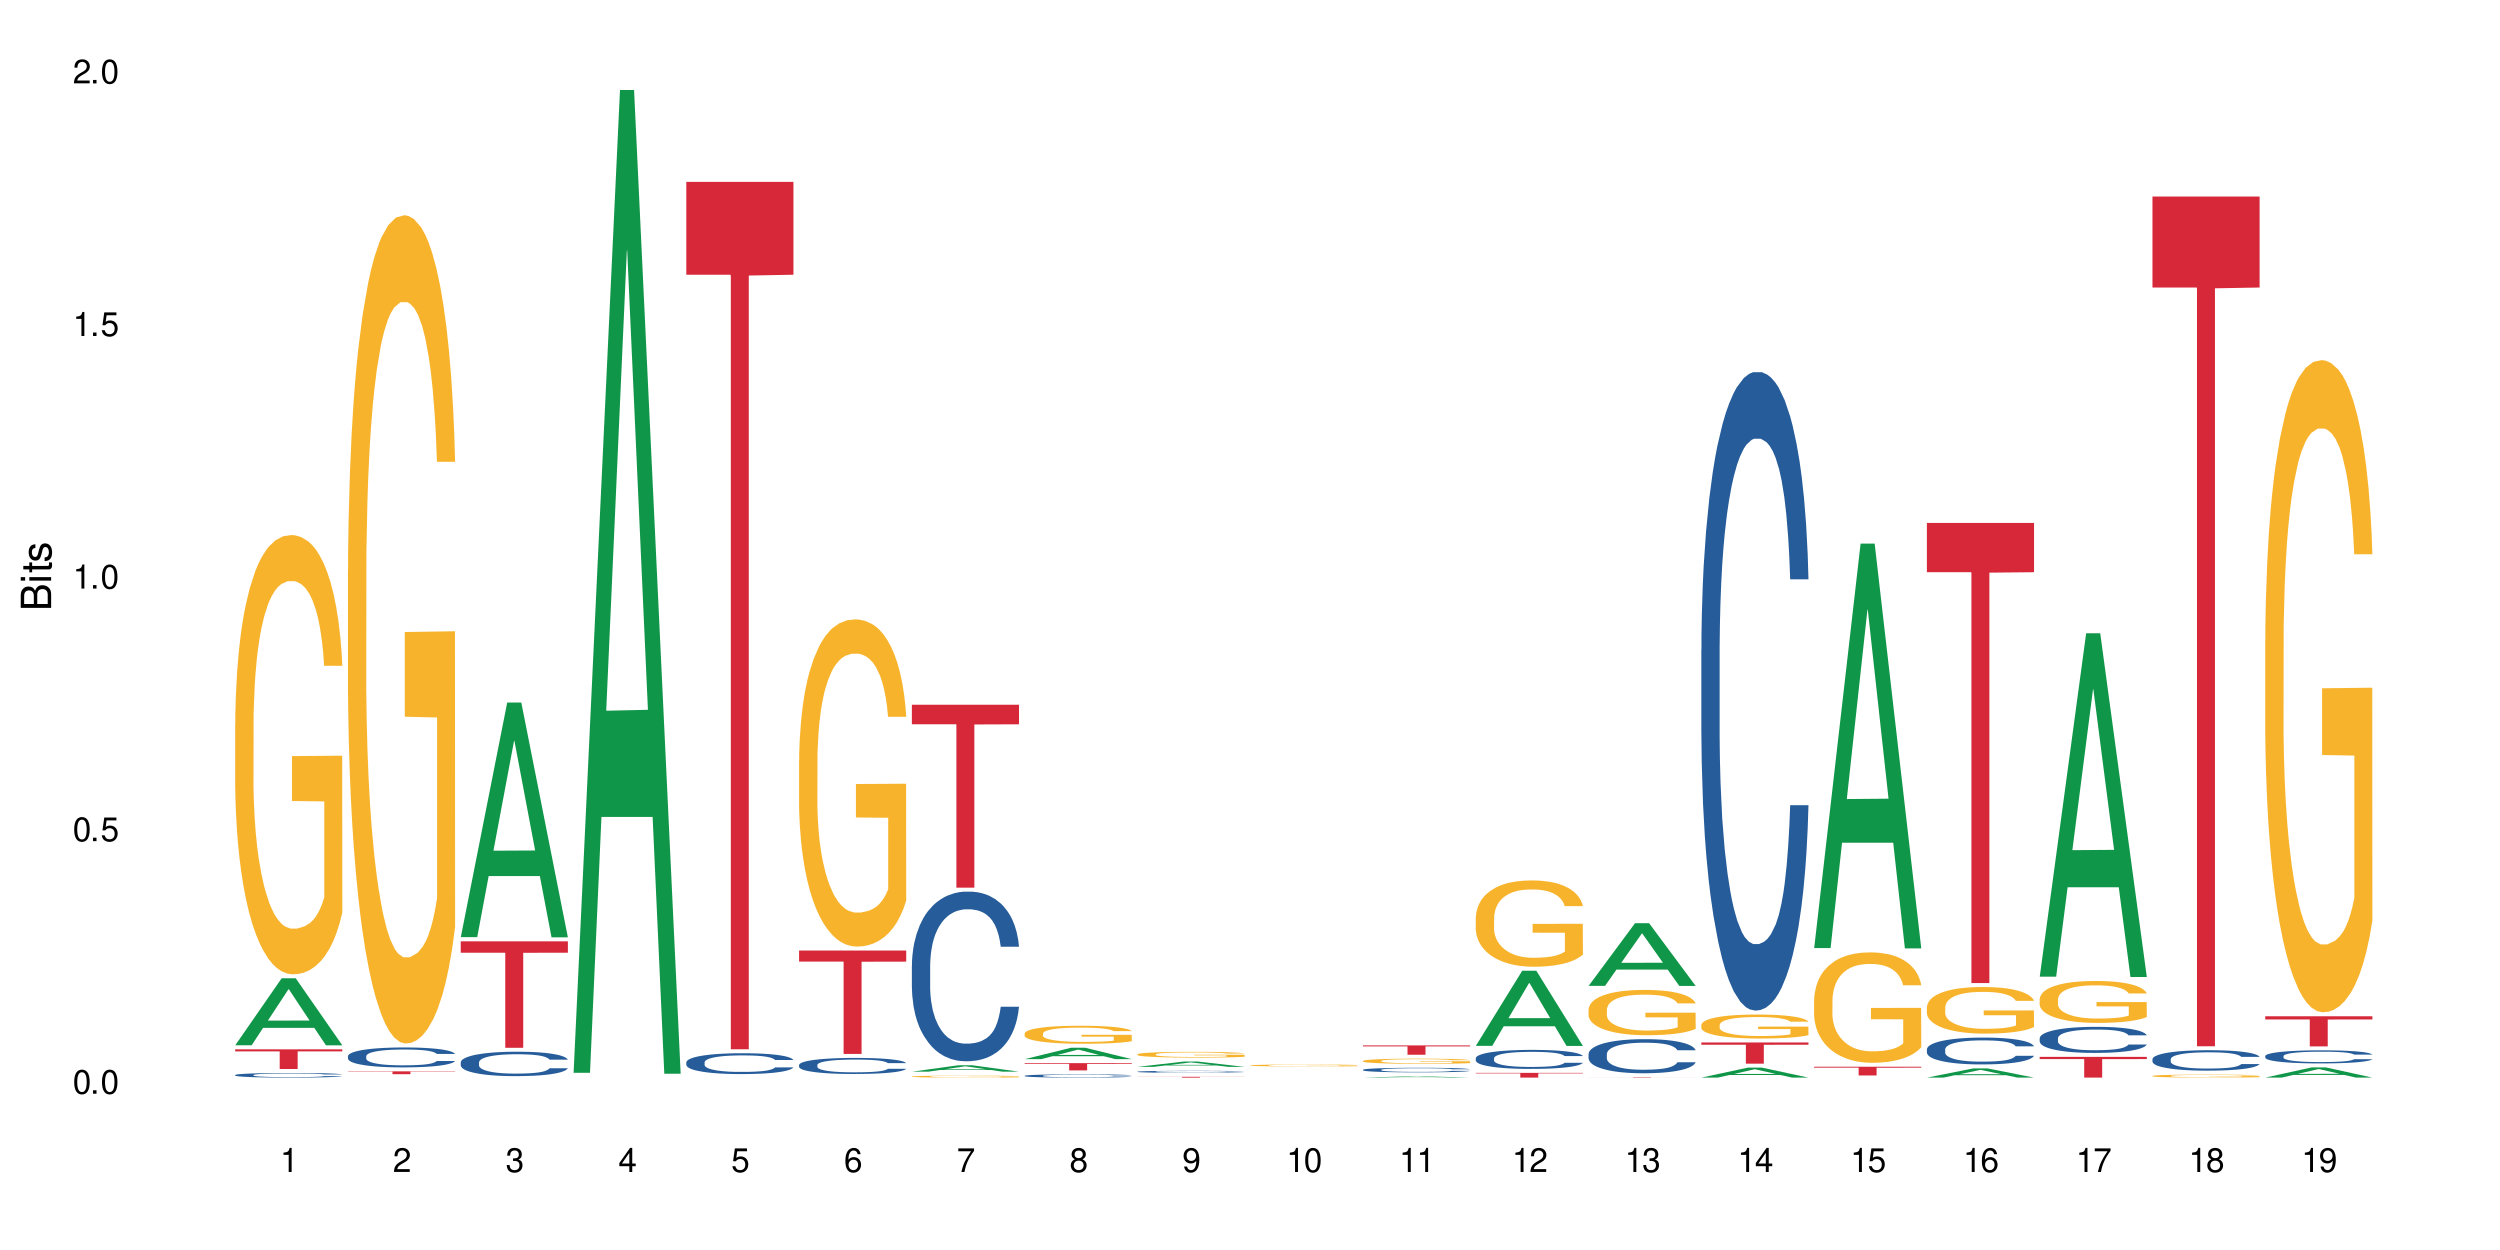 <?xml version="1.0" encoding="UTF-8"?>
<svg xmlns="http://www.w3.org/2000/svg" xmlns:xlink="http://www.w3.org/1999/xlink" width="720" height="360" viewBox="0 0 720 360">
<defs>
<g>
<g id="glyph-0-0">
</g>
<g id="glyph-0-1">
<path d="M 2.641 -6.938 C 2 -6.938 1.422 -6.656 1.078 -6.172 C 0.641 -5.562 0.406 -4.641 0.406 -3.359 C 0.406 -1.016 1.188 0.219 2.641 0.219 C 4.078 0.219 4.859 -1.016 4.859 -3.297 C 4.859 -4.641 4.656 -5.547 4.203 -6.172 C 3.844 -6.656 3.281 -6.938 2.641 -6.938 Z M 2.641 -6.188 C 3.547 -6.188 4 -5.25 4 -3.375 C 4 -1.406 3.562 -0.484 2.625 -0.484 C 1.734 -0.484 1.281 -1.438 1.281 -3.344 C 1.281 -5.25 1.734 -6.188 2.641 -6.188 Z M 2.641 -6.188 "/>
</g>
<g id="glyph-0-2">
<path d="M 1.828 -1 L 0.828 -1 L 0.828 0 L 1.828 0 Z M 1.828 -1 "/>
</g>
<g id="glyph-0-3">
<path d="M 4.562 -6.797 L 1.062 -6.797 L 0.547 -3.094 L 1.328 -3.094 C 1.719 -3.562 2.047 -3.734 2.578 -3.734 C 3.484 -3.734 4.062 -3.109 4.062 -2.094 C 4.062 -1.125 3.484 -0.531 2.578 -0.531 C 1.828 -0.531 1.375 -0.906 1.188 -1.672 L 0.328 -1.672 C 0.453 -1.109 0.547 -0.844 0.75 -0.594 C 1.125 -0.078 1.828 0.219 2.594 0.219 C 3.969 0.219 4.922 -0.781 4.922 -2.219 C 4.922 -3.562 4.031 -4.484 2.719 -4.484 C 2.25 -4.484 1.859 -4.359 1.469 -4.062 L 1.734 -5.969 L 4.562 -5.969 Z M 4.562 -6.797 "/>
</g>
<g id="glyph-0-4">
<path d="M 2.484 -4.938 L 2.484 0 L 3.328 0 L 3.328 -6.938 L 2.766 -6.938 C 2.469 -5.875 2.281 -5.734 0.984 -5.562 L 0.984 -4.938 Z M 2.484 -4.938 "/>
</g>
<g id="glyph-0-5">
<path d="M 4.859 -0.828 L 1.281 -0.828 C 1.359 -1.406 1.672 -1.781 2.5 -2.281 L 3.469 -2.828 C 4.406 -3.344 4.906 -4.062 4.906 -4.906 C 4.906 -5.484 4.672 -6.031 4.266 -6.406 C 3.859 -6.766 3.375 -6.938 2.719 -6.938 C 1.859 -6.938 1.219 -6.625 0.844 -6.031 C 0.609 -5.672 0.5 -5.234 0.484 -4.531 L 1.328 -4.531 C 1.359 -5.016 1.406 -5.281 1.531 -5.516 C 1.75 -5.938 2.188 -6.203 2.703 -6.203 C 3.469 -6.203 4.031 -5.641 4.031 -4.891 C 4.031 -4.344 3.719 -3.859 3.125 -3.516 L 2.234 -3 C 0.812 -2.172 0.406 -1.531 0.328 -0.016 L 4.859 -0.016 Z M 4.859 -0.828 "/>
</g>
<g id="glyph-0-6">
<path d="M 2.125 -3.188 L 2.578 -3.188 C 3.5 -3.188 3.984 -2.766 3.984 -1.922 C 3.984 -1.062 3.469 -0.531 2.594 -0.531 C 1.656 -0.531 1.203 -1 1.156 -2.016 L 0.312 -2.016 C 0.344 -1.453 0.438 -1.094 0.609 -0.781 C 0.953 -0.109 1.625 0.219 2.547 0.219 C 3.953 0.219 4.859 -0.625 4.859 -1.938 C 4.859 -2.828 4.516 -3.297 3.703 -3.594 C 4.344 -3.844 4.656 -4.328 4.656 -5.031 C 4.656 -6.219 3.875 -6.938 2.578 -6.938 C 1.203 -6.938 0.484 -6.172 0.453 -4.703 L 1.297 -4.703 C 1.312 -5.125 1.344 -5.359 1.453 -5.578 C 1.641 -5.969 2.062 -6.203 2.594 -6.203 C 3.344 -6.203 3.797 -5.75 3.797 -5 C 3.797 -4.516 3.609 -4.219 3.25 -4.047 C 3.016 -3.953 2.703 -3.922 2.125 -3.906 Z M 2.125 -3.188 "/>
</g>
<g id="glyph-0-7">
<path d="M 3.141 -1.672 L 3.141 0 L 3.984 0 L 3.984 -1.672 L 4.984 -1.672 L 4.984 -2.438 L 3.984 -2.438 L 3.984 -6.938 L 3.359 -6.938 L 0.266 -2.578 L 0.266 -1.672 Z M 3.141 -2.438 L 1 -2.438 L 3.141 -5.5 Z M 3.141 -2.438 "/>
</g>
<g id="glyph-0-8">
<path d="M 4.781 -5.125 C 4.609 -6.266 3.891 -6.938 2.844 -6.938 C 2.094 -6.938 1.422 -6.578 1.031 -5.953 C 0.594 -5.266 0.406 -4.422 0.406 -3.172 C 0.406 -2 0.578 -1.25 0.984 -0.641 C 1.359 -0.078 1.953 0.219 2.703 0.219 C 3.984 0.219 4.922 -0.75 4.922 -2.094 C 4.922 -3.375 4.062 -4.281 2.844 -4.281 C 2.172 -4.281 1.641 -4.031 1.281 -3.516 C 1.281 -5.234 1.828 -6.188 2.797 -6.188 C 3.391 -6.188 3.797 -5.797 3.938 -5.125 Z M 2.734 -3.531 C 3.547 -3.531 4.062 -2.953 4.062 -2.031 C 4.062 -1.156 3.484 -0.531 2.703 -0.531 C 1.922 -0.531 1.328 -1.188 1.328 -2.078 C 1.328 -2.938 1.906 -3.531 2.734 -3.531 Z M 2.734 -3.531 "/>
</g>
<g id="glyph-0-9">
<path d="M 4.984 -6.797 L 0.438 -6.797 L 0.438 -5.969 L 4.109 -5.969 C 2.5 -3.656 1.828 -2.234 1.328 0 L 2.219 0 C 2.594 -2.172 3.453 -4.047 4.984 -6.094 Z M 4.984 -6.797 "/>
</g>
<g id="glyph-0-10">
<path d="M 3.75 -3.656 C 4.469 -4.094 4.688 -4.438 4.688 -5.078 C 4.688 -6.172 3.844 -6.938 2.641 -6.938 C 1.438 -6.938 0.594 -6.172 0.594 -5.094 C 0.594 -4.438 0.812 -4.094 1.516 -3.656 C 0.734 -3.266 0.359 -2.703 0.359 -1.922 C 0.359 -0.656 1.281 0.219 2.641 0.219 C 3.984 0.219 4.922 -0.656 4.922 -1.922 C 4.922 -2.703 4.531 -3.266 3.75 -3.656 Z M 2.641 -6.188 C 3.359 -6.188 3.812 -5.75 3.812 -5.062 C 3.812 -4.406 3.344 -3.984 2.641 -3.984 C 1.922 -3.984 1.453 -4.406 1.453 -5.078 C 1.453 -5.75 1.922 -6.188 2.641 -6.188 Z M 2.641 -3.266 C 3.484 -3.266 4.062 -2.719 4.062 -1.906 C 4.062 -1.078 3.484 -0.531 2.625 -0.531 C 1.797 -0.531 1.219 -1.094 1.219 -1.906 C 1.219 -2.719 1.781 -3.266 2.641 -3.266 Z M 2.641 -3.266 "/>
</g>
<g id="glyph-0-11">
<path d="M 0.516 -1.578 C 0.672 -0.453 1.406 0.219 2.438 0.219 C 3.188 0.219 3.859 -0.141 4.266 -0.766 C 4.688 -1.453 4.891 -2.297 4.891 -3.547 C 4.891 -4.719 4.703 -5.453 4.312 -6.078 C 3.938 -6.641 3.344 -6.938 2.594 -6.938 C 1.297 -6.938 0.359 -5.969 0.359 -4.625 C 0.359 -3.344 1.234 -2.453 2.453 -2.453 C 3.094 -2.453 3.578 -2.672 4.016 -3.203 C 4 -1.484 3.469 -0.531 2.5 -0.531 C 1.906 -0.531 1.484 -0.906 1.359 -1.578 Z M 2.578 -6.203 C 3.375 -6.203 3.969 -5.531 3.969 -4.641 C 3.969 -3.797 3.391 -3.188 2.547 -3.188 C 1.734 -3.188 1.234 -3.766 1.234 -4.688 C 1.234 -5.562 1.797 -6.203 2.578 -6.203 Z M 2.578 -6.203 "/>
</g>
<g id="glyph-1-0">
</g>
<g id="glyph-1-1">
<path d="M 0 -0.953 L 0 -4.891 C 0 -5.719 -0.234 -6.344 -0.734 -6.797 C -1.188 -7.234 -1.812 -7.469 -2.5 -7.469 C -3.547 -7.469 -4.188 -7 -4.625 -5.875 C -4.984 -6.688 -5.625 -7.094 -6.531 -7.094 C -7.172 -7.094 -7.734 -6.859 -8.141 -6.391 C -8.562 -5.922 -8.75 -5.344 -8.75 -4.5 L -8.75 -0.953 Z M -4.984 -2.062 L -7.766 -2.062 L -7.766 -4.219 C -7.766 -4.844 -7.688 -5.203 -7.453 -5.5 C -7.219 -5.812 -6.859 -5.969 -6.375 -5.969 C -5.891 -5.969 -5.531 -5.812 -5.297 -5.5 C -5.062 -5.203 -4.984 -4.844 -4.984 -4.219 Z M -0.984 -2.062 L -4 -2.062 L -4 -4.781 C -4 -5.766 -3.438 -6.359 -2.484 -6.359 C -1.547 -6.359 -0.984 -5.766 -0.984 -4.781 Z M -0.984 -2.062 "/>
</g>
<g id="glyph-1-2">
<path d="M -6.281 -1.797 L -6.281 -0.797 L 0 -0.797 L 0 -1.797 Z M -8.75 -1.797 L -8.75 -0.797 L -7.484 -0.797 L -7.484 -1.797 Z M -8.75 -1.797 "/>
</g>
<g id="glyph-1-3">
<path d="M -6.281 -3.047 L -6.281 -2.016 L -8.016 -2.016 L -8.016 -1.016 L -6.281 -1.016 L -6.281 -0.172 L -5.469 -0.172 L -5.469 -1.016 L -0.719 -1.016 C -0.078 -1.016 0.281 -1.453 0.281 -2.234 C 0.281 -2.5 0.25 -2.719 0.188 -3.047 L -0.641 -3.047 C -0.609 -2.906 -0.594 -2.766 -0.594 -2.562 C -0.594 -2.141 -0.719 -2.016 -1.156 -2.016 L -5.469 -2.016 L -5.469 -3.047 Z M -6.281 -3.047 "/>
</g>
<g id="glyph-1-4">
<path d="M -4.531 -5.25 C -5.766 -5.25 -6.469 -4.422 -6.469 -2.969 C -6.469 -1.516 -5.719 -0.562 -4.547 -0.562 C -3.562 -0.562 -3.094 -1.062 -2.734 -2.562 L -2.516 -3.484 C -2.344 -4.188 -2.094 -4.469 -1.641 -4.469 C -1.047 -4.469 -0.641 -3.875 -0.641 -3 C -0.641 -2.453 -0.797 -2 -1.062 -1.75 C -1.25 -1.594 -1.422 -1.531 -1.875 -1.469 L -1.875 -0.406 C -0.422 -0.453 0.281 -1.266 0.281 -2.922 C 0.281 -4.5 -0.5 -5.516 -1.719 -5.516 C -2.656 -5.516 -3.172 -4.984 -3.469 -3.734 L -3.703 -2.766 C -3.891 -1.953 -4.156 -1.609 -4.594 -1.609 C -5.188 -1.609 -5.547 -2.125 -5.547 -2.938 C -5.547 -3.75 -5.203 -4.172 -4.531 -4.203 Z M -4.531 -5.25 "/>
</g>
</g>
</defs>
<rect x="-72" y="-36" width="864" height="432" fill="rgb(100%, 100%, 100%)" fill-opacity="1"/>
<path fill-rule="nonzero" fill="rgb(6.275%, 58.824%, 28.235%)" fill-opacity="1" d="M 67.73 301.039 L 67.766 301.023 L 81.117 281.75 L 85.172 281.75 L 98.59 301.059 L 93.875 301.059 L 90.512 296.02 L 75.773 296.02 L 72.477 301.039 L 67.73 301.039 L 77.191 293.934 L 89.16 293.914 L 83.191 284.906 L 83.125 284.887 L 83.059 284.941 L 77.16 293.914 L 77.191 293.934 Z M 67.73 301.039 "/>
<path fill-rule="nonzero" fill="rgb(14.51%, 36.078%, 60%)" fill-opacity="1" d="M 67.73 309.598 L 67.77 309.598 L 67.77 309.57 L 67.883 309.523 L 68.145 309.465 L 68.41 309.422 L 69.086 309.352 L 70.027 309.281 L 71.004 309.227 L 71.719 309.195 L 72.359 309.172 L 73.828 309.125 L 74.77 309.102 L 75.785 309.082 L 77.027 309.062 L 77.93 309.051 L 79.961 309.031 L 81.465 309.02 L 82.633 309.016 L 85.152 309.016 L 86.66 309.023 L 87.75 309.027 L 88.953 309.039 L 89.969 309.051 L 91.738 309.074 L 93.32 309.109 L 94.035 309.129 L 95.164 309.168 L 96.027 309.203 L 96.633 309.234 L 97.309 309.281 L 97.91 309.336 L 98.363 309.398 L 98.59 309.453 L 93.32 309.453 L 93.055 309.402 L 92.754 309.363 L 92.191 309.312 L 91.625 309.277 L 90.836 309.242 L 90.121 309.219 L 89.145 309.195 L 88.277 309.184 L 87.375 309.172 L 86.508 309.164 L 84.852 309.156 L 82.934 309.156 L 82.219 309.16 L 80.75 309.168 L 79.961 309.176 L 78.832 309.195 L 78.043 309.211 L 77.102 309.234 L 76.461 309.254 L 75.672 309.289 L 75.105 309.316 L 74.469 309.355 L 74.09 309.387 L 73.75 309.422 L 73.449 309.461 L 73.227 309.504 L 73.074 309.551 L 73 309.594 L 73 309.781 L 73.074 309.828 L 73.262 309.879 L 73.75 309.953 L 74.469 310.016 L 75.293 310.066 L 76.086 310.105 L 76.535 310.121 L 77.137 310.141 L 78.078 310.164 L 79.434 310.191 L 80.223 310.199 L 81.43 310.211 L 82.672 310.215 L 84.324 310.215 L 85.793 310.211 L 86.773 310.203 L 87.789 310.195 L 89.18 310.172 L 90.047 310.152 L 90.797 310.129 L 91.363 310.105 L 91.738 310.086 L 92.305 310.051 L 92.754 310.008 L 93.094 309.965 L 93.32 309.926 L 98.59 309.926 L 98.363 309.973 L 98.023 310.02 L 97.684 310.055 L 97.156 310.098 L 96.555 310.137 L 95.691 310.18 L 94.977 310.207 L 94.035 310.238 L 93.168 310.262 L 92.227 310.281 L 90.836 310.305 L 89.934 310.32 L 88.953 310.328 L 87.789 310.34 L 86.32 310.348 L 84.738 310.352 L 83.273 310.355 L 81.691 310.352 L 80.523 310.348 L 78.984 310.336 L 77.062 310.312 L 75.672 310.289 L 74.578 310.266 L 73.641 310.242 L 72.586 310.211 L 71.23 310.156 L 70.402 310.113 L 69.84 310.082 L 69.199 310.031 L 68.746 309.988 L 68.219 309.922 L 67.844 309.836 L 67.73 309.77 Z M 67.73 309.598 "/>
<path fill-rule="nonzero" fill="rgb(96.863%, 70.196%, 16.863%)" fill-opacity="1" d="M 67.73 208.281 L 67.77 208.164 L 67.77 205.852 L 67.918 200.652 L 68.297 193.488 L 68.785 187.598 L 69.312 182.977 L 69.648 180.551 L 70.215 177.082 L 70.703 174.543 L 71.945 169.344 L 73.527 164.488 L 74.391 162.41 L 75.371 160.445 L 76.762 158.25 L 77.402 157.441 L 79.359 155.594 L 81.578 154.438 L 84.023 154.09 L 85.152 154.207 L 86.695 154.668 L 88.805 155.938 L 90.008 157.094 L 90.949 158.25 L 91.926 159.754 L 93.133 162.062 L 94.262 164.836 L 95.164 167.609 L 96.066 171.074 L 96.82 174.773 L 97.461 178.816 L 98.023 183.668 L 98.363 187.715 L 98.59 191.758 L 93.355 191.758 L 93.055 187.715 L 92.719 184.594 L 92.152 180.781 L 91.59 178.008 L 91.023 175.812 L 89.969 172.809 L 89.066 170.961 L 87.938 169.344 L 86.848 168.301 L 85.605 167.609 L 84.852 167.379 L 82.859 167.379 L 81.051 168.188 L 80 169.109 L 79.246 170.035 L 78.191 171.77 L 77.551 173.156 L 77.176 174.078 L 76.047 177.66 L 75.293 180.895 L 74.879 183.09 L 74.355 186.559 L 73.977 189.676 L 73.562 194.301 L 73.34 197.766 L 73.035 205.621 L 73 226.418 L 73.113 230.809 L 73.34 235.547 L 73.641 239.707 L 74.09 244.098 L 74.543 247.449 L 75.332 251.953 L 76.008 254.957 L 76.535 256.922 L 77.551 260.043 L 77.965 261.082 L 78.945 263.16 L 79.961 264.777 L 81.203 266.164 L 82.145 266.859 L 83.648 267.438 L 85.566 267.438 L 87.824 266.742 L 89.254 265.82 L 90.234 264.895 L 90.875 264.086 L 91.664 262.816 L 92.227 261.66 L 92.754 260.387 L 93.395 258.426 L 93.395 230.809 L 84.102 230.695 L 84.102 217.754 L 98.551 217.637 L 98.59 262.816 L 97.797 265.934 L 96.82 268.938 L 95.879 271.25 L 94.898 273.215 L 93.508 275.41 L 92.379 276.797 L 90.648 278.414 L 89.066 279.453 L 87.41 280.145 L 85.945 280.492 L 84.215 280.609 L 82.672 280.379 L 81.016 279.684 L 79.699 278.758 L 78.492 277.605 L 77.289 276.102 L 75.785 273.676 L 74.805 271.711 L 73.789 269.285 L 72.773 266.398 L 71.871 263.277 L 71.27 260.852 L 70.668 258.078 L 70.027 254.613 L 69.426 250.684 L 68.973 247.102 L 68.559 243.059 L 68.258 239.246 L 67.957 234.047 L 67.805 229.887 L 67.73 226.305 Z M 67.73 208.281 "/>
<path fill-rule="nonzero" fill="rgb(83.922%, 15.686%, 22.353%)" fill-opacity="1" d="M 67.73 302.199 L 98.59 302.199 L 98.59 302.809 L 85.727 302.812 L 85.727 307.875 L 80.555 307.875 L 80.555 302.82 L 80.48 302.809 L 67.73 302.809 Z M 67.73 302.199 "/>
<path fill-rule="nonzero" fill="rgb(14.51%, 36.078%, 60%)" fill-opacity="1" d="M 100.211 304.168 L 100.25 304.164 L 100.25 304.035 L 100.363 303.836 L 100.625 303.586 L 100.891 303.414 L 101.566 303.105 L 102.508 302.805 L 103.484 302.574 L 104.199 302.438 L 104.84 302.332 L 106.309 302.141 L 107.25 302.039 L 108.266 301.949 L 109.508 301.863 L 110.41 301.809 L 112.441 301.727 L 113.945 301.688 L 115.113 301.672 L 117.637 301.672 L 119.141 301.695 L 120.23 301.719 L 121.438 301.762 L 122.453 301.809 L 124.219 301.926 L 125.801 302.07 L 126.516 302.156 L 127.645 302.316 L 128.512 302.477 L 129.113 302.609 L 129.789 302.805 L 130.391 303.039 L 130.844 303.309 L 131.07 303.535 L 125.801 303.535 L 125.539 303.324 L 125.234 303.16 L 124.672 302.945 L 124.105 302.793 L 123.316 302.641 L 122.602 302.543 L 121.625 302.441 L 120.758 302.379 L 119.855 302.332 L 118.988 302.301 L 117.332 302.27 L 115.414 302.27 L 114.699 302.281 L 113.23 302.324 L 112.441 302.359 L 111.312 302.434 L 110.523 302.5 L 109.582 302.605 L 108.941 302.695 L 108.152 302.832 L 107.586 302.953 L 106.949 303.125 L 106.57 303.254 L 106.234 303.402 L 105.934 303.574 L 105.707 303.758 L 105.555 303.953 L 105.48 304.141 L 105.48 304.953 L 105.555 305.145 L 105.742 305.363 L 106.234 305.684 L 106.949 305.961 L 107.777 306.18 L 108.566 306.336 L 109.016 306.41 L 109.621 306.496 L 110.559 306.602 L 111.914 306.703 L 112.707 306.746 L 113.91 306.789 L 115.152 306.809 L 116.809 306.809 L 118.273 306.789 L 119.254 306.762 L 120.27 306.719 L 121.66 306.633 L 122.527 306.547 L 123.281 306.449 L 123.844 306.348 L 124.219 306.266 L 124.785 306.102 L 125.234 305.922 L 125.574 305.738 L 125.801 305.562 L 131.07 305.562 L 130.844 305.773 L 130.504 305.977 L 130.164 306.129 L 129.641 306.312 L 129.035 306.473 L 128.172 306.656 L 127.457 306.777 L 126.516 306.91 L 125.648 307.008 L 124.711 307.098 L 123.316 307.203 L 122.414 307.254 L 121.438 307.301 L 120.27 307.344 L 118.801 307.379 L 117.223 307.402 L 115.754 307.406 L 114.172 307.398 L 113.008 307.375 L 111.465 307.328 L 109.543 307.234 L 108.152 307.133 L 107.062 307.035 L 106.121 306.93 L 105.066 306.789 L 103.711 306.559 L 102.883 306.379 L 102.32 306.234 L 101.68 306.027 L 101.227 305.844 L 100.703 305.551 L 100.324 305.18 L 100.211 304.891 Z M 100.211 304.168 "/>
<path fill-rule="nonzero" fill="rgb(96.863%, 70.196%, 16.863%)" fill-opacity="1" d="M 100.211 164.152 L 100.25 163.938 L 100.25 159.578 L 100.398 149.777 L 100.777 136.27 L 101.266 125.156 L 101.793 116.445 L 102.133 111.867 L 102.695 105.332 L 103.184 100.539 L 104.426 90.738 L 106.008 81.586 L 106.871 77.664 L 107.852 73.961 L 109.242 69.824 L 109.883 68.297 L 111.84 64.812 L 114.059 62.633 L 116.508 61.98 L 117.637 62.199 L 119.18 63.07 L 121.285 65.465 L 122.488 67.645 L 123.43 69.824 L 124.41 72.656 L 125.613 77.012 L 126.742 82.242 L 127.645 87.469 L 128.547 94.004 L 129.301 100.977 L 129.941 108.602 L 130.504 117.75 L 130.844 125.375 L 131.07 133 L 125.84 133 L 125.539 125.375 L 125.199 119.492 L 124.633 112.305 L 124.07 107.078 L 123.504 102.938 L 122.453 97.273 L 121.547 93.789 L 120.418 90.738 L 119.328 88.777 L 118.086 87.469 L 117.332 87.035 L 115.34 87.035 L 113.531 88.559 L 112.48 90.301 L 111.727 92.043 L 110.672 95.312 L 110.035 97.926 L 109.656 99.668 L 108.527 106.422 L 107.777 112.523 L 107.363 116.66 L 106.836 123.199 L 106.457 129.078 L 106.043 137.793 L 105.82 144.328 L 105.52 159.145 L 105.48 198.355 L 105.594 206.637 L 105.82 215.566 L 106.121 223.41 L 106.57 231.688 L 107.023 238.008 L 107.812 246.504 L 108.492 252.168 L 109.016 255.871 L 110.035 261.754 L 110.449 263.715 L 111.426 267.633 L 112.441 270.684 L 113.684 273.301 L 114.625 274.605 L 116.129 275.695 L 118.051 275.695 L 120.309 274.387 L 121.738 272.645 L 122.715 270.902 L 123.355 269.379 L 124.145 266.98 L 124.711 264.801 L 125.234 262.406 L 125.875 258.703 L 125.875 206.637 L 116.582 206.418 L 116.582 182.02 L 131.031 181.801 L 131.07 266.98 L 130.277 272.863 L 129.301 278.527 L 128.359 282.883 L 127.383 286.59 L 125.988 290.727 L 124.859 293.34 L 123.129 296.391 L 121.547 298.352 L 119.895 299.66 L 118.426 300.312 L 116.695 300.531 L 115.152 300.094 L 113.496 298.789 L 112.18 297.043 L 110.973 294.867 L 109.77 292.035 L 108.266 287.461 L 107.285 283.754 L 106.27 279.18 L 105.254 273.734 L 104.352 267.852 L 103.75 263.277 L 103.148 258.051 L 102.508 251.512 L 101.906 244.105 L 101.453 237.352 L 101.039 229.727 L 100.738 222.539 L 100.438 212.734 L 100.289 204.895 L 100.211 198.141 Z M 100.211 164.152 "/>
<path fill-rule="nonzero" fill="rgb(83.922%, 15.686%, 22.353%)" fill-opacity="1" d="M 100.211 308.551 L 131.07 308.551 L 131.07 308.637 L 118.207 308.637 L 118.207 309.371 L 113.035 309.371 L 113.035 308.641 L 112.961 308.637 L 100.211 308.637 Z M 100.211 308.551 "/>
<path fill-rule="nonzero" fill="rgb(6.275%, 58.824%, 28.235%)" fill-opacity="1" d="M 132.691 269.891 L 132.727 269.828 L 146.078 202.328 L 150.133 202.328 L 163.551 269.953 L 158.836 269.953 L 155.473 252.301 L 140.738 252.301 L 137.441 269.891 L 132.691 269.891 L 142.156 245 L 154.121 244.938 L 148.156 213.379 L 148.09 213.312 L 148.023 213.504 L 142.121 244.938 L 142.156 245 Z M 132.691 269.891 "/>
<path fill-rule="nonzero" fill="rgb(14.51%, 36.078%, 60%)" fill-opacity="1" d="M 132.691 305.957 L 132.73 305.949 L 132.73 305.797 L 132.844 305.551 L 133.105 305.242 L 133.371 305.031 L 134.047 304.652 L 134.988 304.289 L 135.969 304.004 L 136.684 303.836 L 137.32 303.711 L 138.789 303.473 L 139.73 303.352 L 140.746 303.242 L 141.988 303.133 L 142.891 303.066 L 144.922 302.965 L 146.43 302.918 L 147.594 302.902 L 150.117 302.902 L 151.621 302.926 L 152.711 302.957 L 153.918 303.008 L 154.934 303.066 L 156.703 303.207 L 158.281 303.387 L 158.996 303.492 L 160.125 303.691 L 160.992 303.883 L 161.594 304.051 L 162.27 304.289 L 162.871 304.578 L 163.324 304.902 L 163.551 305.18 L 158.281 305.18 L 158.02 304.922 L 157.719 304.723 L 157.152 304.461 L 156.59 304.273 L 155.797 304.09 L 155.082 303.965 L 154.105 303.844 L 153.238 303.766 L 152.336 303.711 L 151.469 303.672 L 149.816 303.633 L 147.895 303.633 L 147.18 303.645 L 145.715 303.695 L 144.922 303.742 L 143.793 303.832 L 143.004 303.914 L 142.062 304.043 L 141.422 304.152 L 140.633 304.32 L 140.07 304.469 L 139.43 304.68 L 139.051 304.84 L 138.715 305.02 L 138.414 305.23 L 138.188 305.457 L 138.035 305.691 L 137.961 305.926 L 137.961 306.918 L 138.035 307.152 L 138.227 307.422 L 138.715 307.812 L 139.43 308.152 L 140.258 308.422 L 141.047 308.613 L 141.5 308.703 L 142.102 308.809 L 143.043 308.934 L 144.395 309.062 L 145.188 309.117 L 146.391 309.168 L 147.633 309.191 L 149.289 309.191 L 150.754 309.168 L 151.734 309.133 L 152.75 309.082 L 154.141 308.973 L 155.008 308.871 L 155.762 308.75 L 156.324 308.629 L 156.703 308.523 L 157.266 308.324 L 157.719 308.105 L 158.055 307.883 L 158.281 307.664 L 163.551 307.664 L 163.324 307.922 L 162.984 308.172 L 162.648 308.359 L 162.121 308.582 L 161.52 308.781 L 160.652 309.008 L 159.938 309.152 L 158.996 309.312 L 158.133 309.438 L 157.191 309.547 L 155.797 309.676 L 154.895 309.738 L 153.918 309.797 L 152.75 309.848 L 151.281 309.891 L 149.703 309.918 L 148.234 309.926 L 146.652 309.91 L 145.488 309.887 L 143.945 309.828 L 142.023 309.711 L 140.633 309.59 L 139.543 309.469 L 138.602 309.34 L 137.547 309.168 L 136.191 308.883 L 135.363 308.664 L 134.801 308.484 L 134.16 308.234 L 133.711 308.012 L 133.184 307.652 L 132.805 307.195 L 132.691 306.844 Z M 132.691 305.957 "/>
<path fill-rule="nonzero" fill="rgb(83.922%, 15.686%, 22.353%)" fill-opacity="1" d="M 132.691 271.098 L 163.551 271.098 L 163.551 274.379 L 150.691 274.406 L 150.691 301.758 L 145.516 301.758 L 145.516 274.438 L 145.441 274.379 L 132.691 274.379 Z M 132.691 271.098 "/>
<path fill-rule="nonzero" fill="rgb(6.275%, 58.824%, 28.235%)" fill-opacity="1" d="M 165.176 308.965 L 165.207 308.699 L 178.559 25.926 L 182.613 25.926 L 196.031 309.23 L 191.316 309.23 L 187.953 235.277 L 173.219 235.277 L 169.922 308.965 L 165.176 308.965 L 174.637 204.688 L 186.602 204.422 L 180.637 72.211 L 180.57 71.945 L 180.504 72.746 L 174.602 204.422 L 174.637 204.688 Z M 165.176 308.965 "/>
<path fill-rule="nonzero" fill="rgb(14.51%, 36.078%, 60%)" fill-opacity="1" d="M 197.656 305.945 L 197.691 305.941 L 197.691 305.809 L 197.805 305.602 L 198.07 305.336 L 198.332 305.156 L 199.012 304.832 L 199.949 304.52 L 200.93 304.277 L 201.645 304.137 L 202.285 304.027 L 203.75 303.824 L 204.691 303.719 L 205.707 303.625 L 206.949 303.531 L 207.852 303.477 L 209.887 303.391 L 211.391 303.352 L 212.559 303.336 L 215.078 303.336 L 216.582 303.355 L 217.676 303.383 L 218.879 303.43 L 219.895 303.477 L 221.664 303.598 L 223.242 303.75 L 223.957 303.84 L 225.086 304.008 L 225.953 304.176 L 226.555 304.316 L 227.234 304.52 L 227.836 304.766 L 228.285 305.047 L 228.512 305.281 L 223.242 305.281 L 222.98 305.062 L 222.68 304.891 L 222.113 304.668 L 221.551 304.508 L 220.762 304.352 L 220.047 304.246 L 219.066 304.141 L 218.203 304.074 L 217.297 304.027 L 216.434 303.992 L 214.777 303.961 L 212.859 303.961 L 212.145 303.973 L 210.676 304.016 L 209.887 304.055 L 208.758 304.129 L 207.965 304.203 L 207.023 304.312 L 206.387 304.406 L 205.594 304.547 L 205.031 304.672 L 204.391 304.855 L 204.016 304.992 L 203.676 305.145 L 203.375 305.324 L 203.148 305.516 L 203 305.719 L 202.922 305.918 L 202.922 306.77 L 203 306.965 L 203.188 307.195 L 203.676 307.531 L 204.391 307.82 L 205.219 308.051 L 206.008 308.215 L 206.461 308.293 L 207.062 308.379 L 208.004 308.488 L 209.359 308.598 L 210.148 308.645 L 211.352 308.688 L 212.594 308.707 L 214.25 308.707 L 215.719 308.688 L 216.695 308.66 L 217.711 308.617 L 219.105 308.523 L 219.969 308.434 L 220.723 308.332 L 221.285 308.227 L 221.664 308.137 L 222.227 307.969 L 222.68 307.781 L 223.02 307.59 L 223.242 307.402 L 228.512 307.402 L 228.285 307.625 L 227.949 307.836 L 227.609 307.996 L 227.082 308.188 L 226.48 308.359 L 225.613 308.551 L 224.898 308.676 L 223.957 308.812 L 223.094 308.918 L 222.152 309.012 L 220.762 309.121 L 219.855 309.176 L 218.879 309.223 L 217.711 309.27 L 216.246 309.305 L 214.664 309.328 L 213.195 309.332 L 211.617 309.324 L 210.449 309.301 L 208.906 309.25 L 206.988 309.152 L 205.594 309.047 L 204.504 308.945 L 203.562 308.836 L 202.508 308.688 L 201.156 308.445 L 200.328 308.258 L 199.762 308.105 L 199.121 307.891 L 198.672 307.699 L 198.145 307.395 L 197.77 307.004 L 197.656 306.703 Z M 197.656 305.945 "/>
<path fill-rule="nonzero" fill="rgb(83.922%, 15.686%, 22.353%)" fill-opacity="1" d="M 197.656 52.383 L 228.512 52.383 L 228.512 79.121 L 215.652 79.355 L 215.652 302.191 L 210.477 302.191 L 210.477 79.59 L 210.402 79.121 L 197.656 79.121 Z M 197.656 52.383 "/>
<path fill-rule="nonzero" fill="rgb(14.51%, 36.078%, 60%)" fill-opacity="1" d="M 230.137 306.695 L 230.172 306.691 L 230.172 306.59 L 230.285 306.43 L 230.551 306.227 L 230.812 306.086 L 231.492 305.836 L 232.43 305.594 L 233.41 305.41 L 234.125 305.301 L 234.766 305.215 L 236.23 305.059 L 237.172 304.98 L 238.188 304.906 L 239.43 304.836 L 240.336 304.793 L 242.367 304.727 L 243.871 304.695 L 245.039 304.684 L 247.559 304.684 L 249.062 304.699 L 250.156 304.723 L 251.359 304.754 L 252.375 304.793 L 254.145 304.887 L 255.727 305.004 L 256.441 305.07 L 257.57 305.203 L 258.434 305.328 L 259.035 305.438 L 259.715 305.594 L 260.316 305.785 L 260.766 306 L 260.992 306.184 L 255.727 306.184 L 255.461 306.016 L 255.16 305.883 L 254.598 305.711 L 254.031 305.586 L 253.242 305.465 L 252.527 305.383 L 251.547 305.305 L 250.684 305.254 L 249.777 305.215 L 248.914 305.191 L 247.258 305.164 L 245.34 305.164 L 244.625 305.172 L 243.156 305.207 L 242.367 305.238 L 241.238 305.297 L 240.445 305.352 L 239.508 305.434 L 238.867 305.508 L 238.078 305.617 L 237.512 305.715 L 236.871 305.852 L 236.496 305.957 L 236.156 306.078 L 235.855 306.215 L 235.629 306.363 L 235.48 306.52 L 235.406 306.672 L 235.406 307.328 L 235.48 307.48 L 235.668 307.656 L 236.156 307.914 L 236.871 308.141 L 237.699 308.316 L 238.488 308.445 L 238.941 308.504 L 239.543 308.57 L 240.484 308.656 L 241.84 308.738 L 242.629 308.773 L 243.832 308.809 L 245.074 308.824 L 246.73 308.824 L 248.199 308.809 L 249.176 308.785 L 250.191 308.754 L 251.586 308.68 L 252.449 308.613 L 253.203 308.531 L 253.77 308.453 L 254.145 308.383 L 254.707 308.254 L 255.16 308.109 L 255.5 307.961 L 255.727 307.816 L 260.992 307.816 L 260.766 307.988 L 260.43 308.152 L 260.09 308.273 L 259.562 308.422 L 258.961 308.555 L 258.094 308.703 L 257.379 308.797 L 256.441 308.906 L 255.574 308.984 L 254.633 309.055 L 253.242 309.141 L 252.34 309.184 L 251.359 309.223 L 250.191 309.254 L 248.727 309.285 L 247.145 309.301 L 245.676 309.305 L 244.098 309.297 L 242.93 309.281 L 241.387 309.242 L 239.469 309.168 L 238.078 309.086 L 236.984 309.004 L 236.043 308.922 L 234.992 308.809 L 233.637 308.621 L 232.809 308.477 L 232.242 308.359 L 231.605 308.195 L 231.152 308.047 L 230.625 307.809 L 230.25 307.512 L 230.137 307.277 Z M 230.137 306.695 "/>
<path fill-rule="nonzero" fill="rgb(96.863%, 70.196%, 16.863%)" fill-opacity="1" d="M 230.137 218.738 L 230.172 218.652 L 230.172 216.93 L 230.324 213.059 L 230.699 207.719 L 231.191 203.332 L 231.715 199.887 L 232.055 198.082 L 232.621 195.5 L 233.109 193.605 L 234.352 189.73 L 235.93 186.117 L 236.797 184.566 L 237.773 183.105 L 239.168 181.469 L 239.809 180.867 L 241.766 179.488 L 243.984 178.629 L 246.43 178.371 L 247.559 178.457 L 249.102 178.801 L 251.211 179.746 L 252.414 180.609 L 253.355 181.469 L 254.332 182.586 L 255.535 184.309 L 256.664 186.375 L 257.57 188.441 L 258.473 191.023 L 259.223 193.777 L 259.863 196.789 L 260.43 200.406 L 260.766 203.418 L 260.992 206.43 L 255.762 206.43 L 255.461 203.418 L 255.121 201.094 L 254.559 198.254 L 253.992 196.188 L 253.43 194.551 L 252.375 192.312 L 251.473 190.938 L 250.344 189.73 L 249.254 188.957 L 248.012 188.441 L 247.258 188.27 L 245.262 188.27 L 243.457 188.871 L 242.402 189.559 L 241.652 190.25 L 240.598 191.539 L 239.957 192.57 L 239.582 193.262 L 238.453 195.93 L 237.699 198.34 L 237.285 199.973 L 236.758 202.555 L 236.383 204.879 L 235.969 208.324 L 235.742 210.906 L 235.441 216.758 L 235.406 232.25 L 235.516 235.52 L 235.742 239.051 L 236.043 242.148 L 236.496 245.418 L 236.945 247.914 L 237.738 251.273 L 238.414 253.512 L 238.941 254.973 L 239.957 257.297 L 240.371 258.07 L 241.352 259.621 L 242.367 260.824 L 243.609 261.859 L 244.547 262.375 L 246.055 262.805 L 247.973 262.805 L 250.23 262.289 L 251.66 261.602 L 252.641 260.91 L 253.277 260.309 L 254.07 259.363 L 254.633 258.504 L 255.16 257.555 L 255.801 256.094 L 255.801 235.52 L 246.504 235.434 L 246.504 225.797 L 260.957 225.711 L 260.992 259.363 L 260.203 261.688 L 259.223 263.926 L 258.285 265.645 L 257.305 267.109 L 255.914 268.746 L 254.785 269.777 L 253.055 270.98 L 251.473 271.758 L 249.816 272.273 L 248.348 272.531 L 246.617 272.617 L 245.074 272.445 L 243.418 271.93 L 242.102 271.242 L 240.898 270.379 L 239.695 269.262 L 238.188 267.453 L 237.211 265.988 L 236.195 264.184 L 235.18 262.031 L 234.277 259.707 L 233.672 257.898 L 233.07 255.832 L 232.43 253.25 L 231.828 250.324 L 231.379 247.656 L 230.965 244.645 L 230.664 241.805 L 230.363 237.93 L 230.211 234.832 L 230.137 232.164 Z M 230.137 218.738 "/>
<path fill-rule="nonzero" fill="rgb(83.922%, 15.686%, 22.353%)" fill-opacity="1" d="M 230.137 273.762 L 260.992 273.762 L 260.992 276.949 L 248.133 276.977 L 248.133 303.539 L 242.957 303.539 L 242.957 277.004 L 242.883 276.949 L 230.137 276.949 Z M 230.137 273.762 "/>
<path fill-rule="nonzero" fill="rgb(6.275%, 58.824%, 28.235%)" fill-opacity="1" d="M 262.617 308.645 L 262.648 308.641 L 276 306.797 L 280.059 306.797 L 293.473 308.645 L 288.762 308.645 L 285.398 308.164 L 270.66 308.164 L 267.363 308.645 L 262.617 308.645 L 272.078 307.961 L 284.047 307.961 L 278.078 307.098 L 278.012 307.098 L 277.945 307.102 L 272.047 307.961 L 272.078 307.961 Z M 262.617 308.645 "/>
<path fill-rule="nonzero" fill="rgb(14.51%, 36.078%, 60%)" fill-opacity="1" d="M 262.617 278.055 L 262.656 278.012 L 262.656 276.941 L 262.77 275.242 L 263.031 273.098 L 263.293 271.625 L 263.973 268.992 L 264.914 266.445 L 265.891 264.48 L 266.605 263.32 L 267.246 262.426 L 268.715 260.773 L 269.652 259.926 L 270.672 259.168 L 271.91 258.406 L 272.816 257.961 L 274.848 257.246 L 276.352 256.934 L 277.52 256.801 L 280.039 256.801 L 281.547 256.977 L 282.637 257.203 L 283.84 257.559 L 284.855 257.961 L 286.625 258.941 L 288.207 260.195 L 288.922 260.906 L 290.051 262.293 L 290.914 263.633 L 291.516 264.793 L 292.195 266.445 L 292.797 268.453 L 293.25 270.734 L 293.473 272.652 L 288.207 272.652 L 287.941 270.867 L 287.641 269.48 L 287.078 267.652 L 286.512 266.355 L 285.723 265.062 L 285.008 264.211 L 284.027 263.363 L 283.164 262.828 L 282.262 262.426 L 281.395 262.16 L 279.738 261.891 L 277.82 261.891 L 277.105 261.98 L 275.637 262.336 L 274.848 262.648 L 273.719 263.273 L 272.93 263.855 L 271.988 264.75 L 271.348 265.508 L 270.559 266.668 L 269.992 267.695 L 269.352 269.168 L 268.977 270.285 L 268.637 271.535 L 268.336 273.012 L 268.109 274.574 L 267.961 276.227 L 267.887 277.832 L 267.887 284.754 L 267.961 286.363 L 268.148 288.238 L 268.637 290.961 L 269.352 293.328 L 270.18 295.203 L 270.973 296.543 L 271.422 297.168 L 272.023 297.883 L 272.965 298.777 L 274.32 299.668 L 275.109 300.027 L 276.316 300.383 L 277.555 300.562 L 279.211 300.562 L 280.68 300.383 L 281.656 300.16 L 282.676 299.805 L 284.066 299.043 L 284.934 298.328 L 285.684 297.48 L 286.25 296.633 L 286.625 295.918 L 287.191 294.535 L 287.641 293.016 L 287.98 291.453 L 288.207 289.934 L 293.473 289.934 L 293.25 291.723 L 292.91 293.461 L 292.57 294.758 L 292.043 296.32 L 291.441 297.703 L 290.578 299.27 L 289.863 300.293 L 288.922 301.41 L 288.055 302.258 L 287.113 303.02 L 285.723 303.91 L 284.82 304.359 L 283.84 304.762 L 282.676 305.117 L 281.207 305.43 L 279.625 305.609 L 278.16 305.652 L 276.578 305.562 L 275.41 305.387 L 273.867 304.984 L 271.949 304.18 L 270.559 303.332 L 269.465 302.484 L 268.523 301.59 L 267.473 300.383 L 266.117 298.418 L 265.289 296.902 L 264.723 295.652 L 264.086 293.91 L 263.633 292.348 L 263.105 289.844 L 262.73 286.676 L 262.617 284.219 Z M 262.617 278.055 "/>
<path fill-rule="nonzero" fill="rgb(96.863%, 70.196%, 16.863%)" fill-opacity="1" d="M 262.617 310.031 L 262.656 310.031 L 262.656 310.02 L 262.805 309.996 L 263.18 309.965 L 263.672 309.938 L 264.199 309.918 L 264.535 309.906 L 265.102 309.891 L 265.59 309.879 L 266.832 309.855 L 268.414 309.832 L 269.277 309.824 L 270.258 309.816 L 271.648 309.805 L 272.289 309.801 L 274.246 309.793 L 276.465 309.789 L 278.91 309.785 L 280.039 309.789 L 281.582 309.789 L 283.691 309.797 L 284.895 309.801 L 285.836 309.805 L 286.812 309.812 L 288.02 309.824 L 289.148 309.836 L 290.051 309.848 L 290.953 309.863 L 291.707 309.879 L 292.344 309.898 L 292.91 309.918 L 293.25 309.938 L 293.473 309.957 L 288.242 309.957 L 287.941 309.938 L 287.605 309.922 L 287.039 309.906 L 286.477 309.895 L 285.91 309.883 L 284.855 309.871 L 283.953 309.863 L 282.824 309.855 L 281.734 309.852 L 280.492 309.848 L 277.746 309.848 L 275.938 309.852 L 274.883 309.855 L 274.133 309.859 L 273.078 309.867 L 272.438 309.871 L 272.062 309.875 L 270.934 309.895 L 270.18 309.906 L 269.766 309.918 L 269.238 309.934 L 268.863 309.945 L 268.449 309.969 L 268.223 309.984 L 267.922 310.02 L 267.887 310.109 L 268 310.133 L 268.223 310.152 L 268.523 310.172 L 268.977 310.191 L 269.43 310.207 L 270.219 310.227 L 270.895 310.238 L 271.422 310.246 L 272.438 310.262 L 272.852 310.266 L 273.832 310.277 L 274.848 310.281 L 276.09 310.289 L 277.031 310.293 L 278.535 310.297 L 280.453 310.297 L 282.711 310.293 L 284.141 310.289 L 285.121 310.285 L 285.762 310.281 L 286.551 310.273 L 287.113 310.27 L 287.641 310.262 L 288.281 310.254 L 288.281 310.133 L 278.988 310.129 L 278.988 310.074 L 293.438 310.07 L 293.473 310.273 L 292.684 310.289 L 291.707 310.301 L 290.766 310.312 L 289.785 310.32 L 288.395 310.332 L 287.266 310.336 L 285.535 310.344 L 283.953 310.348 L 282.297 310.352 L 280.832 310.355 L 279.098 310.355 L 277.555 310.352 L 275.902 310.352 L 274.582 310.348 L 272.176 310.332 L 270.672 310.324 L 269.691 310.312 L 268.676 310.305 L 267.66 310.289 L 266.758 310.277 L 266.156 310.266 L 265.551 310.254 L 264.914 310.238 L 264.312 310.219 L 263.859 310.203 L 263.445 310.188 L 263.145 310.168 L 262.844 310.145 L 262.691 310.125 L 262.617 310.109 Z M 262.617 310.031 "/>
<path fill-rule="nonzero" fill="rgb(83.922%, 15.686%, 22.353%)" fill-opacity="1" d="M 262.617 202.957 L 293.473 202.957 L 293.473 208.598 L 280.613 208.648 L 280.613 255.656 L 275.441 255.656 L 275.441 208.699 L 275.363 208.598 L 262.617 208.598 Z M 262.617 202.957 "/>
<path fill-rule="nonzero" fill="rgb(6.275%, 58.824%, 28.235%)" fill-opacity="1" d="M 295.098 305.035 L 295.133 305.031 L 308.484 301.75 L 312.539 301.75 L 325.957 305.039 L 321.242 305.039 L 317.879 304.18 L 303.141 304.18 L 299.844 305.035 L 295.098 305.035 L 304.559 303.824 L 316.527 303.82 L 310.559 302.285 L 310.492 302.281 L 310.43 302.293 L 304.527 303.82 L 304.559 303.824 Z M 295.098 305.035 "/>
<path fill-rule="nonzero" fill="rgb(14.51%, 36.078%, 60%)" fill-opacity="1" d="M 295.098 309.82 L 295.137 309.82 L 295.137 309.797 L 295.25 309.766 L 295.512 309.723 L 295.777 309.695 L 296.453 309.645 L 297.395 309.594 L 298.371 309.555 L 299.086 309.535 L 299.727 309.516 L 301.195 309.484 L 302.137 309.469 L 303.152 309.453 L 304.395 309.438 L 305.297 309.43 L 307.328 309.418 L 308.832 309.41 L 310 309.406 L 312.52 309.406 L 314.027 309.41 L 315.117 309.414 L 316.32 309.422 L 317.336 309.43 L 319.105 309.449 L 320.688 309.473 L 321.402 309.488 L 322.531 309.516 L 323.395 309.539 L 324 309.562 L 324.676 309.594 L 325.277 309.633 L 325.73 309.676 L 325.957 309.715 L 320.688 309.715 L 320.422 309.68 L 320.121 309.652 L 319.559 309.617 L 318.992 309.594 L 318.203 309.566 L 317.488 309.551 L 316.512 309.535 L 315.645 309.523 L 314.742 309.516 L 313.875 309.512 L 312.219 309.508 L 309.586 309.508 L 308.117 309.516 L 307.328 309.52 L 306.199 309.531 L 305.41 309.543 L 304.469 309.562 L 303.828 309.578 L 303.039 309.598 L 302.473 309.617 L 301.836 309.648 L 301.457 309.668 L 301.117 309.691 L 300.816 309.723 L 300.594 309.75 L 300.441 309.785 L 300.367 309.816 L 300.367 309.949 L 300.441 309.98 L 300.629 310.016 L 301.117 310.07 L 301.836 310.117 L 302.66 310.152 L 303.453 310.176 L 303.902 310.191 L 304.504 310.203 L 305.445 310.223 L 306.801 310.238 L 307.59 310.246 L 308.797 310.254 L 313.16 310.254 L 314.141 310.246 L 315.156 310.242 L 316.547 310.227 L 317.414 310.211 L 318.164 310.195 L 318.73 310.18 L 319.105 310.164 L 319.672 310.137 L 320.121 310.109 L 320.461 310.078 L 320.688 310.051 L 325.957 310.051 L 325.73 310.086 L 325.391 310.117 L 325.051 310.145 L 324.523 310.172 L 323.922 310.199 L 323.059 310.23 L 322.344 310.25 L 321.402 310.273 L 320.535 310.289 L 319.594 310.305 L 318.203 310.32 L 317.301 310.328 L 316.32 310.336 L 315.156 310.344 L 313.688 310.352 L 312.105 310.352 L 310.641 310.355 L 309.059 310.352 L 307.895 310.348 L 306.352 310.34 L 304.43 310.324 L 303.039 310.309 L 301.945 310.293 L 301.008 310.273 L 299.953 310.254 L 298.598 310.215 L 297.77 310.184 L 297.207 310.16 L 296.566 310.125 L 296.113 310.098 L 295.586 310.047 L 295.211 309.988 L 295.098 309.938 Z M 295.098 309.82 "/>
<path fill-rule="nonzero" fill="rgb(96.863%, 70.196%, 16.863%)" fill-opacity="1" d="M 295.098 297.641 L 295.137 297.637 L 295.137 297.543 L 295.285 297.328 L 295.664 297.035 L 296.152 296.793 L 296.68 296.605 L 297.016 296.504 L 297.582 296.363 L 298.07 296.258 L 299.312 296.043 L 300.895 295.848 L 301.758 295.762 L 302.738 295.68 L 304.129 295.59 L 304.77 295.559 L 306.727 295.48 L 308.945 295.434 L 311.391 295.418 L 312.52 295.426 L 314.062 295.441 L 316.172 295.496 L 317.375 295.543 L 318.316 295.59 L 319.293 295.652 L 320.5 295.746 L 321.629 295.859 L 322.531 295.973 L 323.434 296.117 L 324.188 296.266 L 324.828 296.434 L 325.391 296.633 L 325.73 296.797 L 325.957 296.965 L 320.723 296.965 L 320.422 296.797 L 320.086 296.672 L 319.52 296.516 L 318.957 296.398 L 318.391 296.309 L 317.336 296.188 L 316.434 296.109 L 315.305 296.043 L 314.215 296.004 L 312.973 295.973 L 312.219 295.965 L 310.227 295.965 L 308.418 295.996 L 307.367 296.035 L 306.613 296.074 L 305.559 296.145 L 304.918 296.199 L 304.543 296.238 L 303.414 296.387 L 302.66 296.52 L 302.246 296.609 L 301.723 296.75 L 301.344 296.879 L 300.93 297.066 L 300.707 297.211 L 300.402 297.531 L 300.367 298.387 L 300.48 298.566 L 300.707 298.758 L 301.008 298.93 L 301.457 299.109 L 301.91 299.246 L 302.699 299.434 L 303.375 299.555 L 303.902 299.637 L 304.918 299.762 L 305.332 299.805 L 306.312 299.891 L 307.328 299.957 L 308.57 300.016 L 309.512 300.043 L 311.016 300.066 L 312.934 300.066 L 315.191 300.039 L 316.621 300 L 317.602 299.961 L 318.242 299.93 L 319.031 299.879 L 319.594 299.828 L 320.121 299.777 L 320.762 299.695 L 320.762 298.566 L 311.469 298.559 L 311.469 298.031 L 325.918 298.023 L 325.957 299.879 L 325.164 300.004 L 324.188 300.129 L 323.246 300.223 L 322.266 300.305 L 320.875 300.395 L 319.746 300.449 L 318.016 300.516 L 316.434 300.559 L 314.777 300.586 L 313.312 300.602 L 311.582 300.605 L 310.039 300.598 L 308.383 300.57 L 307.066 300.531 L 305.859 300.484 L 304.656 300.422 L 303.152 300.324 L 302.172 300.242 L 301.156 300.141 L 300.141 300.023 L 299.238 299.895 L 298.637 299.797 L 298.035 299.684 L 297.395 299.539 L 296.793 299.379 L 296.34 299.234 L 295.926 299.066 L 295.625 298.91 L 295.324 298.699 L 295.172 298.527 L 295.098 298.379 Z M 295.098 297.641 "/>
<path fill-rule="nonzero" fill="rgb(83.922%, 15.686%, 22.353%)" fill-opacity="1" d="M 295.098 306.18 L 325.957 306.18 L 325.957 306.402 L 313.094 306.406 L 313.094 308.266 L 307.922 308.266 L 307.922 306.406 L 307.848 306.402 L 295.098 306.402 Z M 295.098 306.18 "/>
<path fill-rule="nonzero" fill="rgb(6.275%, 58.824%, 28.235%)" fill-opacity="1" d="M 327.578 307.25 L 327.613 307.25 L 340.965 305.73 L 345.02 305.73 L 358.438 307.25 L 353.723 307.25 L 350.359 306.855 L 335.625 306.855 L 332.328 307.25 L 327.578 307.25 L 337.039 306.691 L 349.008 306.688 L 343.039 305.977 L 342.977 305.977 L 342.91 305.98 L 337.008 306.688 L 337.039 306.691 Z M 327.578 307.25 "/>
<path fill-rule="nonzero" fill="rgb(14.51%, 36.078%, 60%)" fill-opacity="1" d="M 327.578 308.645 L 327.617 308.645 L 327.617 308.633 L 327.73 308.613 L 327.992 308.586 L 328.258 308.57 L 328.934 308.539 L 329.875 308.508 L 330.852 308.484 L 331.566 308.473 L 332.207 308.461 L 333.676 308.441 L 334.617 308.43 L 335.633 308.422 L 336.875 308.414 L 337.777 308.406 L 339.809 308.398 L 341.312 308.395 L 346.508 308.395 L 347.598 308.398 L 348.805 308.402 L 349.82 308.406 L 351.586 308.418 L 353.168 308.434 L 353.883 308.441 L 355.012 308.457 L 355.879 308.477 L 356.48 308.488 L 357.156 308.508 L 357.758 308.531 L 358.211 308.559 L 358.438 308.582 L 353.168 308.582 L 352.906 308.559 L 352.605 308.543 L 352.039 308.523 L 351.477 308.508 L 350.684 308.492 L 349.969 308.48 L 348.992 308.473 L 348.125 308.465 L 347.223 308.461 L 346.355 308.457 L 344.699 308.453 L 342.781 308.453 L 342.066 308.457 L 340.598 308.461 L 339.809 308.465 L 338.68 308.469 L 337.891 308.477 L 336.949 308.488 L 336.309 308.496 L 335.52 308.512 L 334.953 308.523 L 334.316 308.539 L 333.938 308.555 L 333.602 308.566 L 333.301 308.586 L 333.074 308.605 L 332.922 308.625 L 332.848 308.641 L 332.848 308.723 L 332.922 308.742 L 333.109 308.766 L 333.602 308.797 L 334.316 308.824 L 335.145 308.848 L 335.934 308.863 L 336.387 308.871 L 336.988 308.879 L 337.926 308.891 L 339.281 308.902 L 340.074 308.906 L 341.277 308.91 L 345.641 308.91 L 346.621 308.906 L 347.637 308.902 L 349.027 308.895 L 349.895 308.887 L 350.648 308.875 L 351.586 308.855 L 352.152 308.84 L 352.605 308.82 L 352.941 308.805 L 353.168 308.785 L 358.438 308.785 L 358.211 308.809 L 357.871 308.828 L 357.531 308.844 L 357.008 308.859 L 356.402 308.879 L 355.539 308.895 L 354.824 308.906 L 353.883 308.922 L 353.016 308.93 L 352.078 308.941 L 350.684 308.949 L 349.781 308.957 L 348.805 308.961 L 347.637 308.965 L 346.168 308.969 L 344.59 308.973 L 343.121 308.973 L 341.539 308.969 L 340.375 308.969 L 338.832 308.965 L 336.91 308.953 L 335.52 308.945 L 334.43 308.934 L 333.488 308.922 L 332.434 308.91 L 331.078 308.887 L 330.25 308.867 L 329.688 308.852 L 329.047 308.832 L 328.594 308.812 L 328.07 308.785 L 327.691 308.746 L 327.578 308.719 Z M 327.578 308.645 "/>
<path fill-rule="nonzero" fill="rgb(96.863%, 70.196%, 16.863%)" fill-opacity="1" d="M 327.578 303.641 L 327.617 303.641 L 327.617 303.609 L 327.766 303.539 L 328.145 303.445 L 328.633 303.371 L 329.16 303.309 L 329.5 303.277 L 330.062 303.23 L 330.551 303.199 L 331.793 303.129 L 333.375 303.066 L 334.238 303.039 L 335.219 303.016 L 336.609 302.984 L 337.25 302.977 L 339.207 302.949 L 341.426 302.934 L 343.875 302.93 L 345.004 302.934 L 346.547 302.938 L 348.652 302.953 L 349.855 302.969 L 350.797 302.984 L 351.777 303.004 L 352.98 303.035 L 354.109 303.07 L 355.012 303.109 L 355.914 303.152 L 356.668 303.203 L 357.309 303.254 L 357.871 303.316 L 358.211 303.371 L 358.438 303.426 L 353.207 303.426 L 352.906 303.371 L 352.566 303.332 L 352 303.281 L 351.438 303.242 L 350.871 303.215 L 349.82 303.176 L 348.914 303.152 L 347.785 303.129 L 346.695 303.117 L 345.453 303.109 L 344.699 303.105 L 342.707 303.105 L 340.902 303.117 L 339.848 303.129 L 339.094 303.141 L 338.039 303.164 L 337.402 303.18 L 337.023 303.191 L 335.895 303.238 L 335.145 303.281 L 334.73 303.312 L 334.203 303.355 L 333.824 303.398 L 333.41 303.457 L 333.188 303.504 L 332.887 303.605 L 332.848 303.879 L 332.961 303.934 L 333.188 303.996 L 333.488 304.051 L 333.938 304.109 L 334.391 304.152 L 335.18 304.211 L 335.859 304.25 L 336.387 304.277 L 337.402 304.316 L 337.816 304.332 L 338.793 304.359 L 339.809 304.379 L 341.051 304.398 L 341.992 304.406 L 343.496 304.414 L 345.418 304.414 L 347.676 304.406 L 349.105 304.395 L 350.082 304.383 L 350.723 304.371 L 351.512 304.355 L 352.078 304.34 L 352.605 304.324 L 353.242 304.297 L 353.242 303.934 L 343.949 303.934 L 343.949 303.766 L 358.398 303.762 L 358.438 304.355 L 357.645 304.395 L 356.668 304.434 L 355.727 304.465 L 354.75 304.492 L 353.355 304.52 L 352.227 304.539 L 350.496 304.559 L 348.914 304.574 L 347.262 304.582 L 345.793 304.586 L 342.52 304.586 L 340.863 304.574 L 339.547 304.562 L 338.34 304.547 L 337.137 304.527 L 335.633 304.496 L 334.652 304.473 L 332.621 304.402 L 331.719 304.359 L 331.117 304.328 L 330.516 304.293 L 329.875 304.246 L 329.273 304.195 L 328.82 304.148 L 328.406 304.098 L 328.105 304.047 L 327.805 303.977 L 327.656 303.922 L 327.578 303.875 Z M 327.578 303.641 "/>
<path fill-rule="nonzero" fill="rgb(83.922%, 15.686%, 22.353%)" fill-opacity="1" d="M 327.578 310.113 L 358.438 310.113 L 358.438 310.141 L 345.574 310.141 L 345.574 310.355 L 340.402 310.355 L 340.402 310.141 L 327.578 310.141 Z M 327.578 310.113 "/>
<path fill-rule="nonzero" fill="rgb(96.863%, 70.196%, 16.863%)" fill-opacity="1" d="M 360.059 306.828 L 360.098 306.824 L 360.098 306.816 L 360.25 306.793 L 360.625 306.762 L 361.113 306.734 L 361.641 306.715 L 361.98 306.703 L 362.543 306.688 L 363.031 306.676 L 364.273 306.656 L 365.855 306.633 L 366.723 306.625 L 367.699 306.617 L 369.09 306.605 L 369.73 306.602 L 371.688 306.594 L 373.91 306.59 L 376.355 306.586 L 377.484 306.586 L 379.027 306.59 L 381.133 306.594 L 382.336 306.602 L 383.277 306.605 L 384.258 306.613 L 385.461 306.621 L 386.59 306.637 L 387.492 306.648 L 388.395 306.664 L 389.148 306.68 L 389.789 306.695 L 390.352 306.719 L 390.691 306.734 L 390.918 306.754 L 385.688 306.754 L 385.387 306.734 L 385.047 306.723 L 384.484 306.707 L 383.918 306.691 L 383.355 306.684 L 382.301 306.672 L 381.398 306.66 L 380.27 306.656 L 379.176 306.648 L 377.934 306.648 L 377.184 306.645 L 375.188 306.645 L 373.383 306.648 L 372.328 306.652 L 371.574 306.656 L 370.523 306.664 L 369.883 306.672 L 369.504 306.676 L 368.375 306.691 L 367.625 306.707 L 367.211 306.715 L 366.684 306.73 L 366.309 306.746 L 365.895 306.766 L 365.668 306.781 L 365.367 306.816 L 365.328 306.906 L 365.441 306.926 L 365.668 306.945 L 365.969 306.965 L 366.418 306.984 L 366.871 307 L 367.66 307.02 L 368.34 307.031 L 368.867 307.043 L 369.883 307.055 L 370.297 307.059 L 371.273 307.07 L 372.289 307.074 L 373.531 307.082 L 374.473 307.086 L 380.156 307.086 L 381.586 307.082 L 382.562 307.078 L 383.203 307.074 L 383.992 307.066 L 384.559 307.062 L 385.086 307.055 L 385.723 307.047 L 385.723 306.926 L 376.43 306.926 L 376.43 306.867 L 390.879 306.867 L 390.918 307.066 L 390.129 307.082 L 389.148 307.094 L 388.207 307.105 L 387.23 307.113 L 385.836 307.121 L 384.707 307.129 L 382.977 307.137 L 381.398 307.141 L 379.742 307.145 L 375 307.145 L 373.344 307.141 L 372.027 307.137 L 370.824 307.133 L 369.617 307.125 L 368.113 307.113 L 367.137 307.105 L 366.117 307.098 L 365.102 307.082 L 364.199 307.07 L 362.996 307.047 L 362.355 307.031 L 361.754 307.016 L 361.301 306.996 L 360.887 306.98 L 360.586 306.965 L 360.285 306.941 L 360.137 306.922 L 360.059 306.906 Z M 360.059 306.828 "/>
<path fill-rule="nonzero" fill="rgb(6.275%, 58.824%, 28.235%)" fill-opacity="1" d="M 392.543 310.355 L 392.574 310.352 L 405.926 309.98 L 409.98 309.98 L 423.398 310.355 L 418.684 310.355 L 415.32 310.258 L 400.586 310.258 L 397.289 310.355 L 392.543 310.355 L 402.004 310.215 L 413.969 310.215 L 408.004 310.039 L 407.938 310.039 L 407.871 310.043 L 401.969 310.215 L 402.004 310.215 Z M 392.543 310.355 "/>
<path fill-rule="nonzero" fill="rgb(14.51%, 36.078%, 60%)" fill-opacity="1" d="M 392.543 308.094 L 392.578 308.094 L 392.578 308.062 L 392.691 308.016 L 392.957 307.961 L 393.219 307.918 L 393.895 307.848 L 394.836 307.781 L 395.816 307.727 L 396.531 307.695 L 397.168 307.672 L 398.637 307.629 L 399.578 307.605 L 400.594 307.582 L 401.836 307.562 L 402.738 307.551 L 404.77 307.531 L 406.277 307.523 L 407.441 307.52 L 409.965 307.52 L 411.469 307.523 L 412.562 307.531 L 413.766 307.539 L 414.781 307.551 L 416.551 307.578 L 418.129 307.613 L 418.844 307.629 L 419.973 307.668 L 420.84 307.703 L 421.441 307.734 L 422.117 307.781 L 422.723 307.836 L 423.172 307.895 L 423.398 307.949 L 418.129 307.949 L 417.867 307.898 L 417.566 307.863 L 417 307.812 L 416.438 307.777 L 415.645 307.742 L 414.93 307.719 L 413.953 307.695 L 413.086 307.684 L 412.184 307.672 L 411.32 307.664 L 409.664 307.656 L 407.742 307.656 L 407.027 307.66 L 405.562 307.668 L 404.77 307.676 L 403.641 307.695 L 402.852 307.711 L 401.91 307.734 L 401.273 307.754 L 400.48 307.785 L 399.918 307.812 L 399.277 307.852 L 398.902 307.883 L 398.562 307.918 L 398.262 307.957 L 398.035 308 L 397.887 308.043 L 397.809 308.086 L 397.809 308.273 L 397.887 308.316 L 398.074 308.367 L 398.562 308.441 L 399.277 308.504 L 400.105 308.555 L 400.895 308.59 L 401.348 308.609 L 401.949 308.629 L 402.891 308.652 L 404.246 308.676 L 405.035 308.684 L 406.238 308.695 L 407.48 308.699 L 409.137 308.699 L 410.605 308.695 L 411.582 308.688 L 412.598 308.68 L 413.992 308.66 L 414.855 308.641 L 415.609 308.617 L 416.172 308.594 L 416.551 308.574 L 417.113 308.539 L 417.566 308.496 L 417.902 308.453 L 418.129 308.414 L 423.398 308.414 L 423.172 308.461 L 422.832 308.508 L 422.496 308.543 L 421.969 308.586 L 421.367 308.621 L 420.5 308.664 L 419.785 308.691 L 418.844 308.723 L 417.98 308.746 L 417.039 308.766 L 415.645 308.789 L 414.742 308.801 L 413.766 308.812 L 412.598 308.824 L 411.129 308.832 L 409.551 308.836 L 406.504 308.836 L 405.336 308.828 L 403.793 308.82 L 401.875 308.797 L 400.48 308.773 L 399.391 308.75 L 398.449 308.727 L 397.395 308.695 L 396.039 308.641 L 395.215 308.602 L 394.648 308.566 L 394.008 308.52 L 393.559 308.477 L 393.031 308.41 L 392.652 308.324 L 392.543 308.258 Z M 392.543 308.094 "/>
<path fill-rule="nonzero" fill="rgb(96.863%, 70.196%, 16.863%)" fill-opacity="1" d="M 392.543 305.531 L 392.578 305.531 L 392.578 305.504 L 392.73 305.441 L 393.105 305.359 L 393.594 305.289 L 394.121 305.234 L 394.461 305.207 L 395.023 305.164 L 395.516 305.137 L 396.758 305.074 L 398.336 305.02 L 399.203 304.992 L 400.18 304.969 L 401.574 304.945 L 402.211 304.934 L 404.168 304.914 L 406.391 304.898 L 408.836 304.895 L 409.965 304.898 L 411.508 304.902 L 413.613 304.918 L 414.82 304.93 L 415.758 304.945 L 416.738 304.961 L 417.941 304.988 L 419.07 305.023 L 419.973 305.055 L 420.879 305.094 L 421.629 305.137 L 422.27 305.188 L 422.832 305.242 L 423.172 305.289 L 423.398 305.336 L 418.168 305.336 L 417.867 305.289 L 417.527 305.254 L 416.965 305.207 L 416.398 305.176 L 415.836 305.152 L 414.781 305.117 L 413.879 305.094 L 412.75 305.074 L 411.656 305.062 L 410.414 305.055 L 409.664 305.051 L 407.668 305.051 L 405.863 305.062 L 404.809 305.07 L 404.055 305.082 L 403.004 305.102 L 402.363 305.121 L 401.988 305.129 L 400.859 305.172 L 400.105 305.211 L 399.691 305.234 L 399.164 305.277 L 398.789 305.312 L 398.375 305.367 L 398.148 305.406 L 397.848 305.5 L 397.809 305.742 L 397.922 305.793 L 398.148 305.852 L 398.449 305.898 L 398.902 305.949 L 399.352 305.988 L 400.145 306.043 L 400.82 306.078 L 401.348 306.102 L 402.363 306.137 L 402.777 306.148 L 403.754 306.172 L 404.77 306.191 L 406.012 306.207 L 406.953 306.215 L 408.461 306.223 L 410.379 306.223 L 412.637 306.215 L 414.066 306.203 L 415.043 306.195 L 415.684 306.184 L 416.473 306.168 L 417.039 306.156 L 417.566 306.141 L 418.207 306.117 L 418.207 305.793 L 408.91 305.793 L 408.91 305.641 L 423.359 305.641 L 423.398 306.168 L 422.609 306.207 L 421.629 306.242 L 420.688 306.27 L 419.711 306.293 L 418.316 306.316 L 417.188 306.332 L 415.457 306.352 L 413.879 306.363 L 412.223 306.371 L 410.754 306.375 L 409.023 306.379 L 407.48 306.375 L 405.824 306.367 L 404.508 306.355 L 403.305 306.344 L 402.098 306.324 L 400.594 306.297 L 399.617 306.273 L 398.602 306.246 L 397.582 306.211 L 396.68 306.176 L 395.477 306.113 L 394.836 306.074 L 394.234 306.027 L 393.781 305.984 L 393.371 305.938 L 393.066 305.895 L 392.766 305.832 L 392.617 305.785 L 392.543 305.742 Z M 392.543 305.531 "/>
<path fill-rule="nonzero" fill="rgb(83.922%, 15.686%, 22.353%)" fill-opacity="1" d="M 392.543 301.082 L 423.398 301.082 L 423.398 301.371 L 410.539 301.371 L 410.539 303.754 L 405.363 303.754 L 405.363 301.375 L 405.289 301.371 L 392.543 301.371 Z M 392.543 301.082 "/>
<path fill-rule="nonzero" fill="rgb(6.275%, 58.824%, 28.235%)" fill-opacity="1" d="M 425.023 301.211 L 425.055 301.191 L 438.406 279.566 L 442.461 279.566 L 455.879 301.23 L 451.164 301.23 L 447.801 295.574 L 433.066 295.574 L 429.77 301.211 L 425.023 301.211 L 434.484 293.234 L 446.449 293.215 L 440.484 283.105 L 440.418 283.086 L 440.352 283.145 L 434.449 293.215 L 434.484 293.234 Z M 425.023 301.211 "/>
<path fill-rule="nonzero" fill="rgb(14.51%, 36.078%, 60%)" fill-opacity="1" d="M 425.023 304.754 L 425.059 304.75 L 425.059 304.629 L 425.172 304.438 L 425.438 304.199 L 425.699 304.035 L 426.379 303.738 L 427.316 303.453 L 428.297 303.234 L 429.012 303.102 L 429.652 303.004 L 431.117 302.816 L 432.059 302.723 L 433.074 302.637 L 434.316 302.555 L 435.219 302.504 L 437.254 302.422 L 438.758 302.387 L 439.926 302.371 L 442.445 302.371 L 443.949 302.395 L 445.043 302.418 L 446.246 302.457 L 447.262 302.504 L 449.031 302.613 L 450.609 302.754 L 451.324 302.832 L 452.453 302.988 L 453.32 303.137 L 453.922 303.27 L 454.602 303.453 L 455.203 303.68 L 455.652 303.934 L 455.879 304.148 L 450.609 304.148 L 450.348 303.949 L 450.047 303.793 L 449.48 303.59 L 448.918 303.445 L 448.129 303.297 L 447.414 303.203 L 446.434 303.109 L 445.57 303.047 L 444.664 303.004 L 443.801 302.973 L 442.145 302.941 L 440.227 302.941 L 439.512 302.953 L 438.043 302.992 L 437.254 303.027 L 436.125 303.098 L 435.332 303.164 L 434.391 303.262 L 433.754 303.348 L 432.961 303.477 L 432.398 303.594 L 431.758 303.758 L 431.383 303.883 L 431.043 304.023 L 430.742 304.188 L 430.516 304.363 L 430.367 304.551 L 430.289 304.73 L 430.289 305.504 L 430.367 305.684 L 430.555 305.895 L 431.043 306.199 L 431.758 306.465 L 432.586 306.676 L 433.375 306.824 L 433.828 306.895 L 434.43 306.977 L 435.371 307.074 L 436.727 307.176 L 437.516 307.215 L 438.719 307.254 L 439.961 307.273 L 441.617 307.273 L 443.086 307.254 L 444.062 307.23 L 445.078 307.191 L 446.473 307.105 L 447.336 307.023 L 448.09 306.93 L 448.656 306.836 L 449.031 306.754 L 449.594 306.602 L 450.047 306.43 L 450.387 306.254 L 450.609 306.086 L 455.879 306.086 L 455.652 306.285 L 455.316 306.48 L 454.977 306.625 L 454.449 306.801 L 453.848 306.953 L 452.98 307.129 L 452.266 307.246 L 451.324 307.371 L 450.461 307.465 L 449.52 307.551 L 448.129 307.648 L 447.223 307.699 L 446.246 307.746 L 445.078 307.785 L 443.613 307.82 L 442.031 307.84 L 440.562 307.844 L 438.984 307.836 L 437.816 307.816 L 436.273 307.77 L 434.355 307.68 L 432.961 307.586 L 431.871 307.488 L 430.93 307.391 L 429.875 307.254 L 428.523 307.035 L 427.695 306.863 L 427.129 306.727 L 426.488 306.531 L 426.039 306.355 L 425.512 306.074 L 425.137 305.719 L 425.023 305.445 Z M 425.023 304.754 "/>
<path fill-rule="nonzero" fill="rgb(96.863%, 70.196%, 16.863%)" fill-opacity="1" d="M 425.023 264.211 L 425.059 264.188 L 425.059 263.734 L 425.211 262.711 L 425.586 261.305 L 426.074 260.148 L 426.602 259.238 L 426.941 258.762 L 427.508 258.082 L 427.996 257.582 L 429.238 256.559 L 430.816 255.605 L 431.684 255.199 L 432.66 254.812 L 434.055 254.379 L 434.695 254.223 L 436.648 253.859 L 438.871 253.633 L 441.316 253.562 L 442.445 253.586 L 443.988 253.676 L 446.094 253.926 L 447.301 254.152 L 448.242 254.379 L 449.219 254.676 L 450.422 255.129 L 451.551 255.676 L 452.453 256.219 L 453.359 256.902 L 454.109 257.629 L 454.75 258.422 L 455.316 259.375 L 455.652 260.168 L 455.879 260.965 L 450.648 260.965 L 450.348 260.168 L 450.008 259.559 L 449.445 258.809 L 448.879 258.262 L 448.316 257.832 L 447.262 257.242 L 446.359 256.879 L 445.23 256.559 L 444.137 256.355 L 442.898 256.219 L 442.145 256.176 L 440.148 256.176 L 438.344 256.332 L 437.289 256.516 L 436.539 256.695 L 435.484 257.035 L 434.844 257.309 L 434.469 257.492 L 433.34 258.195 L 432.586 258.832 L 432.172 259.262 L 431.645 259.941 L 431.27 260.555 L 430.855 261.465 L 430.629 262.145 L 430.328 263.688 L 430.289 267.773 L 430.402 268.637 L 430.629 269.57 L 430.93 270.387 L 431.383 271.25 L 431.832 271.906 L 432.625 272.793 L 433.301 273.383 L 433.828 273.77 L 434.844 274.383 L 435.258 274.586 L 436.234 274.996 L 437.254 275.312 L 438.492 275.586 L 439.434 275.723 L 440.941 275.836 L 442.859 275.836 L 445.117 275.699 L 446.547 275.516 L 447.527 275.336 L 448.164 275.176 L 448.957 274.926 L 449.52 274.699 L 450.047 274.449 L 450.688 274.062 L 450.688 268.637 L 441.391 268.613 L 441.391 266.074 L 455.84 266.051 L 455.879 274.926 L 455.09 275.539 L 454.109 276.129 L 453.172 276.582 L 452.191 276.969 L 450.801 277.402 L 449.672 277.672 L 447.938 277.992 L 446.359 278.195 L 444.703 278.332 L 443.234 278.398 L 441.504 278.422 L 439.961 278.379 L 438.305 278.242 L 436.988 278.059 L 435.785 277.832 L 434.582 277.535 L 433.074 277.059 L 432.098 276.676 L 431.082 276.199 L 430.066 275.629 L 429.16 275.016 L 428.559 274.539 L 427.957 273.996 L 427.316 273.312 L 426.715 272.543 L 426.266 271.84 L 425.852 271.043 L 425.551 270.297 L 425.25 269.273 L 425.098 268.457 L 425.023 267.754 Z M 425.023 264.211 "/>
<path fill-rule="nonzero" fill="rgb(83.922%, 15.686%, 22.353%)" fill-opacity="1" d="M 425.023 308.988 L 455.879 308.988 L 455.879 309.133 L 443.02 309.137 L 443.02 310.355 L 437.844 310.355 L 437.844 309.137 L 437.77 309.133 L 425.023 309.133 Z M 425.023 308.988 "/>
<path fill-rule="nonzero" fill="rgb(6.275%, 58.824%, 28.235%)" fill-opacity="1" d="M 457.504 283.938 L 457.535 283.922 L 470.887 265.883 L 474.941 265.883 L 488.359 283.957 L 483.645 283.957 L 480.285 279.238 L 465.547 279.238 L 462.25 283.938 L 457.504 283.938 L 466.965 277.285 L 478.934 277.27 L 472.965 268.836 L 472.898 268.82 L 472.832 268.871 L 466.934 277.27 L 466.965 277.285 Z M 457.504 283.938 "/>
<path fill-rule="nonzero" fill="rgb(14.51%, 36.078%, 60%)" fill-opacity="1" d="M 457.504 303.555 L 457.543 303.547 L 457.543 303.328 L 457.652 302.988 L 457.918 302.559 L 458.18 302.262 L 458.859 301.734 L 459.801 301.223 L 460.777 300.828 L 461.492 300.594 L 462.133 300.414 L 463.598 300.082 L 464.539 299.914 L 465.555 299.762 L 466.797 299.609 L 467.703 299.52 L 469.734 299.375 L 471.238 299.312 L 472.406 299.285 L 474.926 299.285 L 476.43 299.32 L 477.523 299.367 L 478.727 299.438 L 479.742 299.52 L 481.512 299.715 L 483.094 299.965 L 483.809 300.109 L 484.938 300.387 L 485.801 300.656 L 486.402 300.891 L 487.082 301.223 L 487.684 301.625 L 488.133 302.082 L 488.359 302.469 L 483.094 302.469 L 482.828 302.109 L 482.527 301.832 L 481.965 301.465 L 481.398 301.203 L 480.609 300.945 L 479.895 300.773 L 478.914 300.602 L 478.051 300.496 L 477.148 300.414 L 476.281 300.359 L 474.625 300.309 L 472.707 300.309 L 471.992 300.324 L 470.523 300.398 L 469.734 300.461 L 468.605 300.586 L 467.812 300.703 L 466.875 300.883 L 466.234 301.035 L 465.445 301.266 L 464.879 301.473 L 464.238 301.77 L 463.863 301.992 L 463.523 302.246 L 463.223 302.539 L 462.996 302.855 L 462.848 303.188 L 462.773 303.508 L 462.773 304.898 L 462.848 305.223 L 463.035 305.598 L 463.523 306.145 L 464.238 306.621 L 465.066 307 L 465.855 307.266 L 466.309 307.395 L 466.91 307.535 L 467.852 307.715 L 469.207 307.895 L 469.996 307.969 L 471.199 308.039 L 472.441 308.074 L 474.098 308.074 L 475.566 308.039 L 476.543 307.992 L 477.559 307.922 L 478.953 307.77 L 479.816 307.625 L 480.57 307.457 L 481.137 307.285 L 481.512 307.141 L 482.074 306.863 L 482.527 306.559 L 482.867 306.246 L 483.094 305.941 L 488.359 305.941 L 488.133 306.297 L 487.797 306.648 L 487.457 306.91 L 486.93 307.223 L 486.328 307.5 L 485.461 307.812 L 484.746 308.02 L 483.809 308.246 L 482.941 308.414 L 482 308.566 L 480.609 308.746 L 479.707 308.836 L 478.727 308.918 L 477.559 308.988 L 476.094 309.051 L 474.512 309.09 L 473.043 309.098 L 471.465 309.078 L 470.297 309.043 L 468.754 308.961 L 466.836 308.801 L 465.445 308.629 L 464.352 308.461 L 463.41 308.281 L 462.359 308.039 L 461.004 307.645 L 460.176 307.34 L 459.609 307.09 L 458.973 306.738 L 458.52 306.426 L 457.992 305.922 L 457.617 305.285 L 457.504 304.793 Z M 457.504 303.555 "/>
<path fill-rule="nonzero" fill="rgb(96.863%, 70.196%, 16.863%)" fill-opacity="1" d="M 457.504 290.684 L 457.543 290.672 L 457.543 290.434 L 457.691 289.898 L 458.066 289.16 L 458.559 288.551 L 459.082 288.074 L 459.422 287.824 L 459.988 287.469 L 460.477 287.207 L 461.719 286.672 L 463.297 286.172 L 464.164 285.957 L 465.141 285.754 L 466.535 285.527 L 467.176 285.441 L 469.133 285.254 L 471.352 285.133 L 473.797 285.098 L 474.926 285.109 L 476.469 285.156 L 478.578 285.289 L 479.781 285.406 L 480.723 285.527 L 481.699 285.68 L 482.902 285.918 L 484.031 286.207 L 484.938 286.492 L 485.84 286.848 L 486.59 287.23 L 487.23 287.648 L 487.797 288.148 L 488.133 288.566 L 488.359 288.98 L 483.129 288.98 L 482.828 288.566 L 482.488 288.242 L 481.926 287.852 L 481.359 287.562 L 480.797 287.336 L 479.742 287.027 L 478.84 286.836 L 477.711 286.672 L 476.621 286.562 L 475.379 286.492 L 474.625 286.469 L 472.633 286.469 L 470.824 286.551 L 469.77 286.648 L 469.02 286.742 L 467.965 286.922 L 467.324 287.062 L 466.949 287.16 L 465.82 287.527 L 465.066 287.863 L 464.652 288.09 L 464.125 288.445 L 463.75 288.766 L 463.336 289.242 L 463.109 289.602 L 462.809 290.41 L 462.773 292.555 L 462.883 293.008 L 463.109 293.496 L 463.41 293.926 L 463.863 294.379 L 464.316 294.723 L 465.105 295.188 L 465.781 295.496 L 466.309 295.699 L 467.324 296.023 L 467.738 296.129 L 468.719 296.344 L 469.734 296.512 L 470.977 296.652 L 471.914 296.727 L 473.422 296.785 L 475.34 296.785 L 477.598 296.715 L 479.027 296.617 L 480.008 296.523 L 480.645 296.438 L 481.438 296.309 L 482 296.188 L 482.527 296.059 L 483.168 295.855 L 483.168 293.008 L 473.871 292.996 L 473.871 291.66 L 488.324 291.648 L 488.359 296.309 L 487.57 296.629 L 486.59 296.938 L 485.652 297.176 L 484.672 297.379 L 483.281 297.605 L 482.152 297.75 L 480.422 297.918 L 478.84 298.023 L 477.184 298.094 L 475.715 298.129 L 473.984 298.141 L 472.441 298.117 L 470.785 298.047 L 469.469 297.953 L 468.266 297.832 L 467.062 297.68 L 465.555 297.426 L 464.578 297.227 L 463.562 296.977 L 462.547 296.676 L 461.645 296.355 L 461.039 296.105 L 460.438 295.82 L 459.801 295.461 L 459.195 295.059 L 458.746 294.688 L 458.332 294.27 L 458.031 293.879 L 457.73 293.34 L 457.578 292.914 L 457.504 292.543 Z M 457.504 290.684 "/>
<path fill-rule="nonzero" fill="rgb(83.922%, 15.686%, 22.353%)" fill-opacity="1" d="M 457.504 310.238 L 488.359 310.238 L 488.359 310.25 L 475.5 310.25 L 475.5 310.355 L 470.324 310.355 L 470.324 310.25 L 457.504 310.25 Z M 457.504 310.238 "/>
<path fill-rule="nonzero" fill="rgb(6.275%, 58.824%, 28.235%)" fill-opacity="1" d="M 489.984 310.352 L 490.016 310.348 L 503.367 307.473 L 507.426 307.473 L 520.84 310.355 L 516.129 310.355 L 512.766 309.602 L 498.027 309.602 L 494.73 310.352 L 489.984 310.352 L 499.445 309.293 L 511.414 309.289 L 505.445 307.945 L 505.379 307.941 L 505.312 307.949 L 499.414 309.289 L 499.445 309.293 Z M 489.984 310.352 "/>
<path fill-rule="nonzero" fill="rgb(14.51%, 36.078%, 60%)" fill-opacity="1" d="M 489.984 187.188 L 490.023 187.02 L 490.023 182.984 L 490.137 176.598 L 490.398 168.531 L 490.66 162.988 L 491.34 153.07 L 492.281 143.492 L 493.258 136.098 L 493.973 131.727 L 494.613 128.367 L 496.082 122.148 L 497.02 118.953 L 498.039 116.098 L 499.277 113.238 L 500.184 111.559 L 502.215 108.871 L 503.719 107.695 L 504.887 107.191 L 507.406 107.191 L 508.914 107.863 L 510.004 108.703 L 511.207 110.047 L 512.223 111.559 L 513.992 115.258 L 515.574 119.961 L 516.289 122.652 L 517.418 127.863 L 518.281 132.902 L 518.883 137.273 L 519.562 143.492 L 520.164 151.055 L 520.617 159.625 L 520.84 166.852 L 515.574 166.852 L 515.309 160.129 L 515.008 154.918 L 514.445 148.027 L 513.879 143.156 L 513.09 138.281 L 512.375 135.09 L 511.395 131.895 L 510.531 129.879 L 509.629 128.367 L 508.762 127.355 L 507.105 126.348 L 505.188 126.348 L 504.473 126.684 L 503.004 128.031 L 502.215 129.207 L 501.086 131.559 L 500.297 133.742 L 499.355 137.105 L 498.715 139.961 L 497.926 144.332 L 497.359 148.195 L 496.719 153.742 L 496.344 157.945 L 496.004 162.648 L 495.703 168.195 L 495.477 174.078 L 495.328 180.297 L 495.254 186.348 L 495.254 212.398 L 495.328 218.445 L 495.516 225.504 L 496.004 235.758 L 496.719 244.664 L 497.547 251.723 L 498.34 256.766 L 498.789 259.117 L 499.391 261.809 L 500.332 265.168 L 501.688 268.527 L 502.477 269.875 L 503.684 271.219 L 504.922 271.891 L 506.578 271.891 L 508.047 271.219 L 509.027 270.379 L 510.043 269.035 L 511.434 266.176 L 512.301 263.488 L 513.051 260.293 L 513.617 257.102 L 513.992 254.41 L 514.559 249.203 L 515.008 243.488 L 515.348 237.605 L 515.574 231.891 L 520.84 231.891 L 520.617 238.613 L 520.277 245.168 L 519.938 250.043 L 519.41 255.926 L 518.809 261.133 L 517.945 267.016 L 517.23 270.883 L 516.289 275.082 L 515.422 278.277 L 514.48 281.133 L 513.09 284.496 L 512.188 286.176 L 511.207 287.688 L 510.043 289.031 L 508.574 290.211 L 506.992 290.883 L 505.527 291.051 L 503.945 290.715 L 502.777 290.043 L 501.234 288.527 L 499.316 285.504 L 497.926 282.309 L 496.832 279.117 L 495.891 275.758 L 494.84 271.219 L 493.484 263.824 L 492.656 258.109 L 492.09 253.402 L 491.453 246.848 L 491 240.969 L 490.473 231.555 L 490.098 219.625 L 489.984 210.379 Z M 489.984 187.188 "/>
<path fill-rule="nonzero" fill="rgb(96.863%, 70.196%, 16.863%)" fill-opacity="1" d="M 489.984 295.148 L 490.023 295.141 L 490.023 295.016 L 490.172 294.73 L 490.551 294.34 L 491.039 294.02 L 491.566 293.766 L 491.902 293.637 L 492.469 293.445 L 492.957 293.309 L 494.199 293.023 L 495.781 292.758 L 496.645 292.645 L 497.625 292.539 L 499.016 292.418 L 499.656 292.375 L 501.613 292.273 L 503.832 292.211 L 506.277 292.191 L 507.406 292.199 L 508.949 292.223 L 511.059 292.293 L 512.262 292.355 L 513.203 292.418 L 514.18 292.5 L 515.387 292.625 L 516.516 292.777 L 517.418 292.93 L 518.32 293.117 L 519.074 293.32 L 519.711 293.539 L 520.277 293.805 L 520.617 294.027 L 520.84 294.246 L 515.609 294.246 L 515.309 294.027 L 514.973 293.855 L 514.406 293.648 L 513.844 293.496 L 513.277 293.375 L 512.223 293.211 L 511.32 293.113 L 510.191 293.023 L 509.102 292.969 L 507.859 292.93 L 507.105 292.918 L 505.113 292.918 L 503.305 292.961 L 502.254 293.012 L 501.5 293.062 L 500.445 293.156 L 499.805 293.23 L 499.43 293.281 L 498.301 293.477 L 497.547 293.652 L 497.133 293.773 L 496.605 293.961 L 496.23 294.133 L 495.816 294.387 L 495.59 294.574 L 495.289 295.004 L 495.254 296.137 L 495.367 296.375 L 495.59 296.637 L 495.891 296.863 L 496.344 297.102 L 496.797 297.285 L 497.586 297.531 L 498.262 297.695 L 498.789 297.801 L 499.805 297.973 L 500.219 298.027 L 501.199 298.141 L 502.215 298.23 L 503.457 298.305 L 504.398 298.344 L 505.902 298.375 L 507.82 298.375 L 510.078 298.336 L 511.508 298.285 L 512.488 298.234 L 513.129 298.191 L 513.918 298.121 L 514.48 298.059 L 515.008 297.988 L 515.648 297.883 L 515.648 296.375 L 506.355 296.371 L 506.355 295.664 L 520.805 295.656 L 520.84 298.121 L 520.051 298.293 L 519.074 298.457 L 518.133 298.582 L 517.152 298.691 L 515.762 298.809 L 514.633 298.887 L 512.902 298.973 L 511.32 299.031 L 509.664 299.066 L 508.199 299.086 L 506.465 299.094 L 504.922 299.082 L 503.27 299.043 L 501.949 298.992 L 500.746 298.93 L 499.543 298.848 L 498.039 298.715 L 497.059 298.609 L 496.043 298.477 L 495.027 298.316 L 494.125 298.148 L 493.523 298.016 L 492.918 297.863 L 492.281 297.676 L 491.68 297.461 L 491.227 297.266 L 490.812 297.043 L 490.512 296.836 L 490.211 296.555 L 490.059 296.328 L 489.984 296.133 Z M 489.984 295.148 "/>
<path fill-rule="nonzero" fill="rgb(83.922%, 15.686%, 22.353%)" fill-opacity="1" d="M 489.984 300.234 L 520.84 300.234 L 520.84 300.887 L 507.98 300.895 L 507.98 306.332 L 502.809 306.332 L 502.809 300.898 L 502.73 300.887 L 489.984 300.887 Z M 489.984 300.234 "/>
<path fill-rule="nonzero" fill="rgb(6.275%, 58.824%, 28.235%)" fill-opacity="1" d="M 522.465 273.035 L 522.5 272.926 L 535.852 156.566 L 539.906 156.566 L 553.324 273.145 L 548.609 273.145 L 545.246 242.715 L 530.508 242.715 L 527.211 273.035 L 522.465 273.035 L 531.926 230.125 L 543.895 230.016 L 537.926 175.613 L 537.859 175.504 L 537.797 175.832 L 531.895 230.016 L 531.926 230.125 Z M 522.465 273.035 "/>
<path fill-rule="nonzero" fill="rgb(96.863%, 70.196%, 16.863%)" fill-opacity="1" d="M 522.465 287.906 L 522.504 287.879 L 522.504 287.297 L 522.652 285.992 L 523.031 284.191 L 523.52 282.711 L 524.047 281.547 L 524.383 280.938 L 524.949 280.066 L 525.438 279.43 L 526.68 278.121 L 528.262 276.902 L 529.125 276.379 L 530.105 275.887 L 531.496 275.332 L 532.137 275.129 L 534.094 274.664 L 536.312 274.375 L 538.758 274.289 L 539.887 274.316 L 541.43 274.434 L 543.539 274.754 L 544.742 275.043 L 545.684 275.332 L 546.66 275.711 L 547.867 276.293 L 548.996 276.988 L 549.898 277.688 L 550.801 278.559 L 551.555 279.484 L 552.195 280.504 L 552.758 281.723 L 553.098 282.738 L 553.324 283.754 L 548.094 283.754 L 547.789 282.738 L 547.453 281.953 L 546.887 280.996 L 546.324 280.301 L 545.758 279.746 L 544.707 278.992 L 543.801 278.527 L 542.672 278.121 L 541.582 277.859 L 540.34 277.688 L 539.586 277.629 L 537.594 277.629 L 535.785 277.832 L 534.734 278.062 L 533.98 278.297 L 532.926 278.73 L 532.285 279.078 L 531.91 279.312 L 530.781 280.211 L 530.027 281.023 L 529.617 281.578 L 529.09 282.449 L 528.711 283.23 L 528.297 284.395 L 528.074 285.266 L 527.77 287.238 L 527.734 292.465 L 527.848 293.57 L 528.074 294.758 L 528.375 295.805 L 528.824 296.91 L 529.277 297.75 L 530.066 298.883 L 530.746 299.637 L 531.27 300.133 L 532.285 300.914 L 532.699 301.176 L 533.68 301.699 L 534.695 302.105 L 535.938 302.453 L 536.879 302.629 L 538.383 302.773 L 540.301 302.773 L 542.559 302.602 L 543.988 302.367 L 544.969 302.137 L 545.609 301.934 L 546.398 301.613 L 546.965 301.32 L 547.488 301.004 L 548.129 300.508 L 548.129 293.57 L 538.836 293.539 L 538.836 290.289 L 553.285 290.258 L 553.324 301.613 L 552.531 302.398 L 551.555 303.152 L 550.613 303.73 L 549.633 304.227 L 548.242 304.777 L 547.113 305.125 L 545.383 305.531 L 543.801 305.793 L 542.145 305.969 L 540.68 306.055 L 538.949 306.086 L 537.406 306.027 L 535.75 305.852 L 534.434 305.621 L 533.227 305.328 L 532.023 304.953 L 530.52 304.344 L 529.539 303.848 L 528.523 303.238 L 527.508 302.512 L 526.605 301.73 L 526.004 301.117 L 525.402 300.422 L 524.762 299.551 L 524.16 298.562 L 523.707 297.664 L 523.293 296.648 L 522.992 295.688 L 522.691 294.383 L 522.539 293.336 L 522.465 292.438 Z M 522.465 287.906 "/>
<path fill-rule="nonzero" fill="rgb(83.922%, 15.686%, 22.353%)" fill-opacity="1" d="M 522.465 307.227 L 553.324 307.227 L 553.324 307.496 L 540.461 307.5 L 540.461 309.742 L 535.289 309.742 L 535.289 307.5 L 535.215 307.496 L 522.465 307.496 Z M 522.465 307.227 "/>
<path fill-rule="nonzero" fill="rgb(6.275%, 58.824%, 28.235%)" fill-opacity="1" d="M 554.945 310.352 L 554.98 310.348 L 568.332 307.695 L 572.387 307.695 L 585.805 310.355 L 581.09 310.355 L 577.727 309.66 L 562.992 309.66 L 559.695 310.352 L 554.945 310.352 L 564.406 309.375 L 576.375 309.371 L 570.406 308.129 L 570.344 308.129 L 570.277 308.137 L 564.375 309.371 L 564.406 309.375 Z M 554.945 310.352 "/>
<path fill-rule="nonzero" fill="rgb(14.51%, 36.078%, 60%)" fill-opacity="1" d="M 554.945 302.191 L 554.984 302.184 L 554.984 302.012 L 555.098 301.746 L 555.359 301.406 L 555.625 301.172 L 556.301 300.758 L 557.242 300.355 L 558.219 300.043 L 558.934 299.859 L 559.574 299.719 L 561.043 299.457 L 561.984 299.324 L 563 299.203 L 564.242 299.082 L 565.145 299.012 L 567.176 298.898 L 568.684 298.852 L 569.848 298.828 L 572.371 298.828 L 573.875 298.855 L 574.965 298.891 L 576.172 298.949 L 577.188 299.012 L 578.953 299.168 L 580.535 299.363 L 581.25 299.477 L 582.379 299.695 L 583.246 299.91 L 583.848 300.094 L 584.523 300.355 L 585.125 300.672 L 585.578 301.031 L 585.805 301.336 L 580.535 301.336 L 580.273 301.055 L 579.973 300.832 L 579.406 300.543 L 578.844 300.34 L 578.051 300.137 L 577.336 300 L 576.359 299.867 L 575.492 299.781 L 574.59 299.719 L 573.723 299.676 L 572.07 299.633 L 570.148 299.633 L 569.434 299.648 L 567.965 299.703 L 567.176 299.754 L 566.047 299.852 L 565.258 299.945 L 564.316 300.086 L 563.676 300.207 L 562.887 300.391 L 562.32 300.551 L 561.684 300.785 L 561.305 300.961 L 560.969 301.16 L 560.668 301.391 L 560.441 301.641 L 560.289 301.898 L 560.215 302.156 L 560.215 303.25 L 560.289 303.504 L 560.477 303.801 L 560.969 304.23 L 561.684 304.605 L 562.512 304.902 L 563.301 305.113 L 563.754 305.211 L 564.355 305.324 L 565.293 305.465 L 566.648 305.609 L 567.441 305.664 L 568.645 305.719 L 569.887 305.75 L 571.543 305.75 L 573.008 305.719 L 573.988 305.684 L 575.004 305.629 L 576.395 305.508 L 577.262 305.395 L 578.016 305.262 L 578.578 305.129 L 578.953 305.016 L 579.52 304.797 L 579.973 304.555 L 580.309 304.309 L 580.535 304.066 L 585.805 304.066 L 585.578 304.352 L 585.238 304.625 L 584.898 304.832 L 584.375 305.078 L 583.77 305.297 L 582.906 305.543 L 582.191 305.707 L 581.25 305.883 L 580.383 306.016 L 579.445 306.137 L 578.051 306.277 L 577.148 306.348 L 576.172 306.414 L 575.004 306.469 L 573.535 306.52 L 571.957 306.547 L 570.488 306.555 L 568.906 306.539 L 567.742 306.512 L 566.199 306.449 L 564.277 306.32 L 562.887 306.188 L 561.797 306.051 L 560.855 305.91 L 559.801 305.719 L 558.445 305.41 L 557.617 305.168 L 557.055 304.973 L 556.414 304.695 L 555.961 304.449 L 555.438 304.055 L 555.059 303.551 L 554.945 303.164 Z M 554.945 302.191 "/>
<path fill-rule="nonzero" fill="rgb(96.863%, 70.196%, 16.863%)" fill-opacity="1" d="M 554.945 290.012 L 554.984 290 L 554.984 289.754 L 555.133 289.203 L 555.512 288.441 L 556 287.816 L 556.527 287.324 L 556.867 287.066 L 557.43 286.699 L 557.918 286.43 L 559.16 285.879 L 560.742 285.363 L 561.605 285.145 L 562.586 284.934 L 563.977 284.703 L 564.617 284.617 L 566.574 284.418 L 568.793 284.297 L 571.242 284.262 L 572.371 284.273 L 573.914 284.32 L 576.02 284.457 L 577.223 284.578 L 578.164 284.703 L 579.145 284.859 L 580.348 285.105 L 581.477 285.402 L 582.379 285.695 L 583.281 286.062 L 584.035 286.457 L 584.676 286.883 L 585.238 287.398 L 585.578 287.828 L 585.805 288.258 L 580.574 288.258 L 580.273 287.828 L 579.934 287.496 L 579.367 287.094 L 578.805 286.797 L 578.238 286.566 L 577.188 286.246 L 576.281 286.051 L 575.152 285.879 L 574.062 285.77 L 572.82 285.695 L 572.07 285.672 L 570.074 285.672 L 568.27 285.758 L 567.215 285.855 L 566.461 285.953 L 565.406 286.137 L 564.77 286.285 L 564.391 286.383 L 563.262 286.762 L 562.512 287.105 L 562.098 287.34 L 561.57 287.707 L 561.191 288.035 L 560.777 288.527 L 560.555 288.895 L 560.254 289.73 L 560.215 291.938 L 560.328 292.402 L 560.555 292.906 L 560.855 293.348 L 561.305 293.812 L 561.758 294.168 L 562.547 294.645 L 563.227 294.965 L 563.754 295.172 L 564.77 295.504 L 565.184 295.613 L 566.16 295.836 L 567.176 296.008 L 568.418 296.152 L 569.359 296.227 L 570.863 296.289 L 572.785 296.289 L 575.043 296.215 L 576.473 296.117 L 577.449 296.02 L 578.09 295.934 L 578.879 295.797 L 579.445 295.676 L 579.973 295.539 L 580.609 295.332 L 580.609 292.402 L 571.316 292.391 L 571.316 291.016 L 585.766 291.004 L 585.805 295.797 L 585.012 296.129 L 584.035 296.449 L 583.094 296.691 L 582.117 296.902 L 580.723 297.133 L 579.594 297.281 L 577.863 297.453 L 576.281 297.562 L 574.629 297.637 L 573.16 297.676 L 571.43 297.688 L 569.887 297.66 L 568.23 297.59 L 566.914 297.488 L 565.707 297.367 L 564.504 297.207 L 563 296.949 L 562.02 296.742 L 561.004 296.484 L 559.988 296.18 L 559.086 295.848 L 558.484 295.59 L 557.883 295.297 L 557.242 294.926 L 556.641 294.512 L 556.188 294.129 L 555.773 293.703 L 555.473 293.297 L 555.172 292.746 L 555.023 292.305 L 554.945 291.922 Z M 554.945 290.012 "/>
<path fill-rule="nonzero" fill="rgb(83.922%, 15.686%, 22.353%)" fill-opacity="1" d="M 554.945 150.613 L 585.805 150.613 L 585.805 164.797 L 572.941 164.922 L 572.941 283.117 L 567.77 283.117 L 567.77 165.047 L 567.695 164.797 L 554.945 164.797 Z M 554.945 150.613 "/>
<path fill-rule="nonzero" fill="rgb(6.275%, 58.824%, 28.235%)" fill-opacity="1" d="M 587.426 281.285 L 587.461 281.195 L 600.812 182.383 L 604.867 182.383 L 618.285 281.379 L 613.57 281.379 L 610.207 255.539 L 595.473 255.539 L 592.176 281.285 L 587.426 281.285 L 596.891 244.848 L 608.855 244.754 L 602.891 198.555 L 602.824 198.461 L 602.758 198.742 L 596.855 244.754 L 596.891 244.848 Z M 587.426 281.285 "/>
<path fill-rule="nonzero" fill="rgb(14.51%, 36.078%, 60%)" fill-opacity="1" d="M 587.426 299 L 587.465 298.996 L 587.465 298.828 L 587.578 298.57 L 587.84 298.242 L 588.105 298.016 L 588.781 297.609 L 589.723 297.219 L 590.703 296.918 L 591.418 296.738 L 592.055 296.602 L 593.523 296.348 L 594.465 296.219 L 595.48 296.102 L 596.723 295.984 L 597.625 295.918 L 599.656 295.809 L 601.164 295.758 L 602.328 295.738 L 604.852 295.738 L 606.355 295.766 L 607.445 295.801 L 608.652 295.855 L 609.668 295.918 L 611.438 296.066 L 613.016 296.258 L 613.73 296.367 L 614.859 296.582 L 615.727 296.785 L 616.328 296.965 L 617.004 297.219 L 617.605 297.527 L 618.059 297.875 L 618.285 298.172 L 613.016 298.172 L 612.754 297.898 L 612.453 297.684 L 611.887 297.402 L 611.324 297.207 L 610.531 297.008 L 609.816 296.875 L 608.84 296.746 L 607.973 296.664 L 607.07 296.602 L 606.207 296.562 L 604.551 296.52 L 602.629 296.52 L 601.914 296.535 L 600.449 296.59 L 599.656 296.637 L 598.527 296.73 L 597.738 296.82 L 596.797 296.957 L 596.156 297.074 L 595.367 297.254 L 594.805 297.41 L 594.164 297.637 L 593.789 297.809 L 593.449 298 L 593.148 298.227 L 592.922 298.465 L 592.77 298.719 L 592.695 298.969 L 592.695 300.031 L 592.77 300.277 L 592.961 300.562 L 593.449 300.98 L 594.164 301.344 L 594.992 301.633 L 595.781 301.84 L 596.234 301.934 L 596.836 302.043 L 597.777 302.184 L 599.129 302.32 L 599.922 302.375 L 601.125 302.43 L 602.367 302.457 L 604.023 302.457 L 605.488 302.43 L 606.469 302.395 L 607.484 302.34 L 608.875 302.223 L 609.742 302.113 L 610.496 301.984 L 611.059 301.852 L 611.438 301.742 L 612 301.531 L 612.453 301.297 L 612.789 301.059 L 613.016 300.824 L 618.285 300.824 L 618.059 301.098 L 617.719 301.367 L 617.383 301.566 L 616.855 301.805 L 616.254 302.016 L 615.387 302.258 L 614.672 302.414 L 613.73 302.586 L 612.867 302.715 L 611.926 302.832 L 610.531 302.969 L 609.629 303.039 L 608.652 303.102 L 607.484 303.156 L 606.016 303.203 L 604.438 303.23 L 602.969 303.238 L 601.387 303.223 L 600.223 303.195 L 598.68 303.133 L 596.762 303.012 L 595.367 302.883 L 594.277 302.75 L 593.336 302.613 L 592.281 302.43 L 590.926 302.129 L 590.098 301.895 L 589.535 301.703 L 588.895 301.434 L 588.445 301.195 L 587.918 300.812 L 587.539 300.324 L 587.426 299.945 Z M 587.426 299 "/>
<path fill-rule="nonzero" fill="rgb(96.863%, 70.196%, 16.863%)" fill-opacity="1" d="M 587.426 287.691 L 587.465 287.684 L 587.465 287.461 L 587.617 286.965 L 587.992 286.281 L 588.48 285.719 L 589.008 285.277 L 589.348 285.047 L 589.91 284.715 L 590.398 284.473 L 591.641 283.977 L 593.223 283.516 L 594.09 283.316 L 595.066 283.129 L 596.457 282.918 L 597.098 282.84 L 599.055 282.664 L 601.277 282.555 L 603.723 282.523 L 604.852 282.531 L 606.395 282.578 L 608.5 282.699 L 609.703 282.809 L 610.645 282.918 L 611.625 283.062 L 612.828 283.281 L 613.957 283.547 L 614.859 283.812 L 615.762 284.145 L 616.516 284.496 L 617.156 284.883 L 617.719 285.344 L 618.059 285.73 L 618.285 286.117 L 613.055 286.117 L 612.754 285.73 L 612.414 285.434 L 611.852 285.07 L 611.285 284.805 L 610.723 284.594 L 609.668 284.309 L 608.766 284.133 L 607.637 283.977 L 606.543 283.879 L 605.301 283.812 L 604.551 283.789 L 602.555 283.789 L 600.75 283.867 L 599.695 283.957 L 598.941 284.043 L 597.891 284.207 L 597.25 284.34 L 596.871 284.43 L 595.742 284.77 L 594.992 285.078 L 594.578 285.289 L 594.051 285.621 L 593.676 285.918 L 593.262 286.359 L 593.035 286.691 L 592.734 287.441 L 592.695 289.426 L 592.809 289.844 L 593.035 290.297 L 593.336 290.691 L 593.789 291.113 L 594.238 291.43 L 595.027 291.859 L 595.707 292.148 L 596.234 292.336 L 597.25 292.633 L 597.664 292.73 L 598.641 292.93 L 599.656 293.086 L 600.898 293.219 L 601.84 293.285 L 603.344 293.34 L 605.266 293.34 L 607.523 293.273 L 608.953 293.184 L 609.93 293.098 L 610.57 293.02 L 611.359 292.898 L 611.926 292.789 L 612.453 292.668 L 613.09 292.48 L 613.09 289.844 L 603.797 289.832 L 603.797 288.598 L 618.246 288.586 L 618.285 292.898 L 617.496 293.195 L 616.516 293.48 L 615.574 293.703 L 614.598 293.891 L 613.203 294.102 L 612.074 294.23 L 610.344 294.387 L 608.766 294.484 L 607.109 294.551 L 605.641 294.586 L 603.91 294.598 L 602.367 294.574 L 600.711 294.508 L 599.395 294.418 L 598.191 294.309 L 596.984 294.164 L 595.48 293.934 L 594.504 293.746 L 593.484 293.516 L 592.469 293.238 L 591.566 292.941 L 590.965 292.711 L 590.363 292.445 L 589.723 292.113 L 589.121 291.738 L 588.668 291.398 L 588.254 291.012 L 587.953 290.648 L 587.652 290.152 L 587.504 289.754 L 587.426 289.414 Z M 587.426 287.691 "/>
<path fill-rule="nonzero" fill="rgb(83.922%, 15.686%, 22.353%)" fill-opacity="1" d="M 587.426 304.379 L 618.285 304.379 L 618.285 305.02 L 605.426 305.023 L 605.426 310.355 L 600.25 310.355 L 600.25 305.031 L 600.176 305.02 L 587.426 305.02 Z M 587.426 304.379 "/>
<path fill-rule="nonzero" fill="rgb(14.51%, 36.078%, 60%)" fill-opacity="1" d="M 619.91 305.023 L 619.945 305.02 L 619.945 304.891 L 620.059 304.684 L 620.324 304.426 L 620.586 304.25 L 621.262 303.934 L 622.203 303.625 L 623.184 303.391 L 623.898 303.25 L 624.539 303.141 L 626.004 302.945 L 626.945 302.84 L 627.961 302.75 L 629.203 302.66 L 630.105 302.605 L 632.137 302.52 L 633.645 302.48 L 634.809 302.465 L 637.332 302.465 L 638.836 302.488 L 639.93 302.512 L 641.133 302.555 L 642.148 302.605 L 643.918 302.723 L 645.496 302.875 L 646.211 302.961 L 647.34 303.125 L 648.207 303.289 L 648.809 303.426 L 649.484 303.625 L 650.09 303.867 L 650.539 304.141 L 650.766 304.375 L 645.496 304.375 L 645.234 304.16 L 644.934 303.992 L 644.367 303.77 L 643.805 303.617 L 643.016 303.461 L 642.297 303.359 L 641.32 303.254 L 640.453 303.191 L 639.551 303.141 L 638.688 303.109 L 637.031 303.078 L 635.109 303.078 L 634.395 303.09 L 632.93 303.133 L 632.137 303.168 L 631.008 303.246 L 630.219 303.312 L 629.277 303.422 L 628.641 303.512 L 627.848 303.652 L 627.285 303.777 L 626.645 303.953 L 626.27 304.09 L 625.93 304.238 L 625.629 304.418 L 625.402 304.605 L 625.254 304.805 L 625.176 304.996 L 625.176 305.832 L 625.254 306.023 L 625.441 306.25 L 625.93 306.578 L 626.645 306.863 L 627.473 307.09 L 628.262 307.25 L 628.715 307.324 L 629.316 307.41 L 630.258 307.52 L 631.613 307.625 L 632.402 307.668 L 633.605 307.711 L 634.848 307.734 L 636.504 307.734 L 637.973 307.711 L 638.949 307.688 L 639.965 307.645 L 641.359 307.551 L 642.223 307.465 L 642.977 307.363 L 643.539 307.262 L 643.918 307.176 L 644.48 307.008 L 644.934 306.824 L 645.273 306.637 L 645.496 306.453 L 650.766 306.453 L 650.539 306.668 L 650.199 306.879 L 649.863 307.035 L 649.336 307.223 L 648.734 307.391 L 647.867 307.578 L 647.152 307.703 L 646.211 307.836 L 645.348 307.938 L 644.406 308.031 L 643.016 308.137 L 642.109 308.191 L 641.133 308.238 L 639.965 308.281 L 638.5 308.32 L 636.918 308.34 L 635.449 308.348 L 633.871 308.336 L 632.703 308.316 L 631.16 308.266 L 629.242 308.168 L 627.848 308.066 L 626.758 307.965 L 625.816 307.859 L 624.762 307.711 L 623.41 307.477 L 622.582 307.293 L 622.016 307.145 L 621.375 306.934 L 620.926 306.746 L 620.398 306.445 L 620.023 306.062 L 619.91 305.766 Z M 619.91 305.023 "/>
<path fill-rule="nonzero" fill="rgb(96.863%, 70.196%, 16.863%)" fill-opacity="1" d="M 619.91 309.859 L 619.945 309.859 L 619.945 309.844 L 620.098 309.809 L 620.473 309.758 L 620.961 309.719 L 621.488 309.688 L 621.828 309.672 L 622.391 309.648 L 622.883 309.629 L 624.125 309.594 L 625.703 309.559 L 626.57 309.547 L 627.547 309.531 L 628.941 309.52 L 629.578 309.512 L 631.535 309.5 L 633.758 309.492 L 636.203 309.488 L 637.332 309.488 L 638.875 309.492 L 640.98 309.504 L 642.188 309.512 L 643.125 309.52 L 644.105 309.527 L 645.309 309.543 L 646.438 309.562 L 647.34 309.582 L 648.246 309.605 L 648.996 309.629 L 649.637 309.66 L 650.199 309.691 L 650.539 309.719 L 650.766 309.746 L 645.535 309.746 L 645.234 309.719 L 644.895 309.699 L 644.332 309.672 L 643.766 309.652 L 643.203 309.637 L 642.148 309.617 L 641.246 309.605 L 640.117 309.594 L 639.023 309.586 L 637.781 309.582 L 635.035 309.582 L 633.23 309.586 L 632.176 309.594 L 631.422 309.598 L 630.371 309.609 L 629.73 309.621 L 629.355 309.625 L 628.227 309.652 L 627.473 309.672 L 627.059 309.688 L 626.531 309.711 L 626.156 309.734 L 625.742 309.766 L 625.516 309.789 L 625.215 309.84 L 625.176 309.984 L 625.289 310.016 L 625.516 310.047 L 625.816 310.074 L 626.27 310.105 L 626.719 310.129 L 627.512 310.156 L 628.188 310.18 L 628.715 310.191 L 629.73 310.215 L 630.145 310.219 L 631.121 310.234 L 632.137 310.246 L 633.379 310.254 L 634.32 310.262 L 635.828 310.266 L 637.746 310.266 L 640.004 310.258 L 641.434 310.254 L 642.41 310.246 L 643.051 310.242 L 643.84 310.234 L 644.406 310.223 L 644.934 310.215 L 645.574 310.203 L 645.574 310.016 L 636.277 310.012 L 636.277 309.926 L 650.727 309.922 L 650.766 310.234 L 649.977 310.254 L 648.996 310.273 L 648.055 310.289 L 647.078 310.305 L 645.684 310.32 L 644.555 310.328 L 642.824 310.34 L 641.246 310.348 L 639.59 310.352 L 638.121 310.352 L 636.391 310.355 L 634.848 310.352 L 633.191 310.348 L 631.875 310.34 L 630.672 310.332 L 629.465 310.324 L 627.961 310.309 L 626.984 310.293 L 625.969 310.277 L 624.949 310.258 L 623.445 310.219 L 622.844 310.199 L 622.203 310.176 L 621.602 310.148 L 621.152 310.125 L 620.738 310.098 L 620.434 310.07 L 620.133 310.035 L 619.984 310.008 L 619.91 309.984 Z M 619.91 309.859 "/>
<path fill-rule="nonzero" fill="rgb(83.922%, 15.686%, 22.353%)" fill-opacity="1" d="M 619.91 56.609 L 650.766 56.609 L 650.766 82.805 L 637.906 83.035 L 637.906 301.324 L 632.73 301.324 L 632.73 83.266 L 632.656 82.805 L 619.91 82.805 Z M 619.91 56.609 "/>
<path fill-rule="nonzero" fill="rgb(6.275%, 58.824%, 28.235%)" fill-opacity="1" d="M 652.391 310.352 L 652.422 310.348 L 665.773 307.406 L 669.828 307.406 L 683.246 310.355 L 678.531 310.355 L 675.168 309.586 L 660.434 309.586 L 657.137 310.352 L 652.391 310.352 L 661.852 309.266 L 673.816 309.262 L 667.852 307.887 L 667.785 307.887 L 667.719 307.895 L 661.816 309.262 L 661.852 309.266 Z M 652.391 310.352 "/>
<path fill-rule="nonzero" fill="rgb(14.51%, 36.078%, 60%)" fill-opacity="1" d="M 652.391 304.137 L 652.426 304.133 L 652.426 304.051 L 652.539 303.918 L 652.805 303.754 L 653.066 303.641 L 653.746 303.438 L 654.684 303.242 L 655.664 303.09 L 656.379 303 L 657.02 302.93 L 658.484 302.805 L 659.426 302.738 L 660.441 302.68 L 661.684 302.621 L 662.586 302.586 L 664.621 302.531 L 666.125 302.508 L 667.293 302.496 L 669.812 302.496 L 671.316 302.512 L 672.41 302.527 L 673.613 302.555 L 674.629 302.586 L 676.398 302.664 L 677.977 302.758 L 678.691 302.816 L 679.82 302.922 L 680.688 303.023 L 681.289 303.113 L 681.969 303.242 L 682.57 303.395 L 683.02 303.57 L 683.246 303.719 L 677.977 303.719 L 677.715 303.582 L 677.414 303.477 L 676.848 303.336 L 676.285 303.234 L 675.496 303.133 L 674.781 303.07 L 673.801 303.004 L 672.938 302.961 L 672.031 302.93 L 671.168 302.91 L 669.512 302.891 L 667.594 302.891 L 666.879 302.898 L 665.41 302.926 L 664.621 302.949 L 663.492 302.996 L 662.699 303.043 L 661.758 303.109 L 661.121 303.168 L 660.328 303.258 L 659.766 303.336 L 659.125 303.453 L 658.75 303.539 L 658.41 303.633 L 658.109 303.746 L 657.883 303.867 L 657.734 303.996 L 657.656 304.121 L 657.656 304.652 L 657.734 304.777 L 657.922 304.922 L 658.41 305.133 L 659.125 305.312 L 659.953 305.457 L 660.742 305.562 L 661.195 305.609 L 661.797 305.664 L 662.738 305.734 L 664.094 305.801 L 664.883 305.828 L 666.086 305.859 L 667.328 305.871 L 668.984 305.871 L 670.453 305.859 L 671.43 305.84 L 672.445 305.812 L 673.84 305.754 L 674.703 305.699 L 675.457 305.633 L 676.023 305.57 L 676.398 305.512 L 676.961 305.406 L 677.414 305.289 L 677.754 305.168 L 677.977 305.051 L 683.246 305.051 L 683.02 305.191 L 682.684 305.324 L 682.344 305.426 L 681.816 305.543 L 681.215 305.652 L 680.348 305.773 L 679.633 305.852 L 678.691 305.938 L 677.828 306.004 L 676.887 306.062 L 675.496 306.129 L 674.59 306.164 L 673.613 306.195 L 672.445 306.223 L 670.98 306.246 L 669.398 306.262 L 667.93 306.266 L 666.352 306.258 L 665.184 306.242 L 663.641 306.211 L 661.723 306.148 L 660.328 306.086 L 659.238 306.02 L 658.297 305.949 L 657.242 305.859 L 655.891 305.707 L 655.062 305.59 L 654.496 305.492 L 653.855 305.359 L 653.406 305.238 L 652.879 305.047 L 652.504 304.801 L 652.391 304.613 Z M 652.391 304.137 "/>
<path fill-rule="nonzero" fill="rgb(96.863%, 70.196%, 16.863%)" fill-opacity="1" d="M 652.391 184.16 L 652.426 183.988 L 652.426 180.559 L 652.578 172.84 L 652.953 162.203 L 653.441 153.457 L 653.969 146.594 L 654.309 142.992 L 654.875 137.848 L 655.363 134.074 L 656.605 126.355 L 658.184 119.148 L 659.051 116.062 L 660.027 113.145 L 661.422 109.887 L 662.062 108.688 L 664.016 105.941 L 666.238 104.227 L 668.684 103.711 L 669.812 103.883 L 671.355 104.57 L 673.461 106.457 L 674.668 108.172 L 675.609 109.887 L 676.586 112.117 L 677.789 115.547 L 678.918 119.664 L 679.82 123.781 L 680.727 128.926 L 681.477 134.418 L 682.117 140.418 L 682.684 147.625 L 683.02 153.629 L 683.246 159.633 L 678.016 159.633 L 677.715 153.629 L 677.375 148.996 L 676.812 143.336 L 676.246 139.219 L 675.684 135.961 L 674.629 131.5 L 673.727 128.754 L 672.598 126.355 L 671.508 124.809 L 670.266 123.781 L 669.512 123.438 L 667.516 123.438 L 665.711 124.641 L 664.656 126.012 L 663.906 127.383 L 662.852 129.957 L 662.211 132.016 L 661.836 133.387 L 660.707 138.703 L 659.953 143.508 L 659.539 146.766 L 659.012 151.914 L 658.637 156.543 L 658.223 163.406 L 657.996 168.551 L 657.695 180.215 L 657.656 211.09 L 657.77 217.609 L 657.996 224.641 L 658.297 230.816 L 658.75 237.336 L 659.199 242.309 L 659.992 249 L 660.668 253.457 L 661.195 256.375 L 662.211 261.008 L 662.625 262.551 L 663.605 265.637 L 664.621 268.039 L 665.863 270.098 L 666.801 271.125 L 668.309 271.984 L 670.227 271.984 L 672.484 270.957 L 673.914 269.582 L 674.895 268.211 L 675.531 267.012 L 676.324 265.125 L 676.887 263.406 L 677.414 261.52 L 678.055 258.605 L 678.055 217.609 L 668.758 217.438 L 668.758 198.227 L 683.211 198.055 L 683.246 265.125 L 682.457 269.754 L 681.477 274.215 L 680.539 277.645 L 679.559 280.562 L 678.168 283.82 L 677.039 285.879 L 675.305 288.281 L 673.727 289.824 L 672.07 290.852 L 670.602 291.367 L 668.871 291.539 L 667.328 291.195 L 665.672 290.168 L 664.355 288.793 L 663.152 287.078 L 661.949 284.848 L 660.441 281.246 L 659.465 278.332 L 658.449 274.73 L 657.434 270.441 L 656.527 265.809 L 655.926 262.207 L 655.324 258.09 L 654.684 252.945 L 654.082 247.113 L 653.633 241.793 L 653.219 235.793 L 652.918 230.129 L 652.617 222.41 L 652.465 216.238 L 652.391 210.918 Z M 652.391 184.16 "/>
<path fill-rule="nonzero" fill="rgb(83.922%, 15.686%, 22.353%)" fill-opacity="1" d="M 652.391 292.68 L 683.246 292.68 L 683.246 293.609 L 670.387 293.617 L 670.387 301.355 L 665.211 301.355 L 665.211 293.625 L 665.137 293.609 L 652.391 293.609 Z M 652.391 292.68 "/>
<g fill="rgb(0%, 0%, 0%)" fill-opacity="1">
<use xlink:href="#glyph-0-1" x="20.965" y="314.993"/>
<use xlink:href="#glyph-0-2" x="25.965" y="314.993"/>
<use xlink:href="#glyph-0-1" x="28.965" y="314.993"/>
</g>
<g fill="rgb(0%, 0%, 0%)" fill-opacity="1">
<use xlink:href="#glyph-0-1" x="20.965" y="242.251"/>
<use xlink:href="#glyph-0-2" x="25.965" y="242.251"/>
<use xlink:href="#glyph-0-3" x="28.965" y="242.251"/>
</g>
<g fill="rgb(0%, 0%, 0%)" fill-opacity="1">
<use xlink:href="#glyph-0-4" x="20.965" y="169.509"/>
<use xlink:href="#glyph-0-2" x="25.965" y="169.509"/>
<use xlink:href="#glyph-0-1" x="28.965" y="169.509"/>
</g>
<g fill="rgb(0%, 0%, 0%)" fill-opacity="1">
<use xlink:href="#glyph-0-4" x="20.965" y="96.767"/>
<use xlink:href="#glyph-0-2" x="25.965" y="96.767"/>
<use xlink:href="#glyph-0-3" x="28.965" y="96.767"/>
</g>
<g fill="rgb(0%, 0%, 0%)" fill-opacity="1">
<use xlink:href="#glyph-0-5" x="20.965" y="24.024"/>
<use xlink:href="#glyph-0-2" x="25.965" y="24.024"/>
<use xlink:href="#glyph-0-1" x="28.965" y="24.024"/>
</g>
<g fill="rgb(0%, 0%, 0%)" fill-opacity="1">
<use xlink:href="#glyph-0-4" x="80.66" y="337.532"/>
</g>
<g fill="rgb(0%, 0%, 0%)" fill-opacity="1">
<use xlink:href="#glyph-0-5" x="113.141" y="337.532"/>
</g>
<g fill="rgb(0%, 0%, 0%)" fill-opacity="1">
<use xlink:href="#glyph-0-6" x="145.621" y="337.532"/>
</g>
<g fill="rgb(0%, 0%, 0%)" fill-opacity="1">
<use xlink:href="#glyph-0-7" x="178.102" y="337.532"/>
</g>
<g fill="rgb(0%, 0%, 0%)" fill-opacity="1">
<use xlink:href="#glyph-0-3" x="210.582" y="337.532"/>
</g>
<g fill="rgb(0%, 0%, 0%)" fill-opacity="1">
<use xlink:href="#glyph-0-8" x="243.066" y="337.532"/>
</g>
<g fill="rgb(0%, 0%, 0%)" fill-opacity="1">
<use xlink:href="#glyph-0-9" x="275.547" y="337.532"/>
</g>
<g fill="rgb(0%, 0%, 0%)" fill-opacity="1">
<use xlink:href="#glyph-0-10" x="308.027" y="337.532"/>
</g>
<g fill="rgb(0%, 0%, 0%)" fill-opacity="1">
<use xlink:href="#glyph-0-11" x="340.508" y="337.532"/>
</g>
<g fill="rgb(0%, 0%, 0%)" fill-opacity="1">
<use xlink:href="#glyph-0-4" x="370.488" y="337.532"/>
<use xlink:href="#glyph-0-1" x="375.488" y="337.532"/>
</g>
<g fill="rgb(0%, 0%, 0%)" fill-opacity="1">
<use xlink:href="#glyph-0-4" x="402.969" y="337.532"/>
<use xlink:href="#glyph-0-4" x="407.969" y="337.532"/>
</g>
<g fill="rgb(0%, 0%, 0%)" fill-opacity="1">
<use xlink:href="#glyph-0-4" x="435.449" y="337.532"/>
<use xlink:href="#glyph-0-5" x="440.449" y="337.532"/>
</g>
<g fill="rgb(0%, 0%, 0%)" fill-opacity="1">
<use xlink:href="#glyph-0-4" x="467.934" y="337.532"/>
<use xlink:href="#glyph-0-6" x="472.934" y="337.532"/>
</g>
<g fill="rgb(0%, 0%, 0%)" fill-opacity="1">
<use xlink:href="#glyph-0-4" x="500.414" y="337.532"/>
<use xlink:href="#glyph-0-7" x="505.414" y="337.532"/>
</g>
<g fill="rgb(0%, 0%, 0%)" fill-opacity="1">
<use xlink:href="#glyph-0-4" x="532.895" y="337.532"/>
<use xlink:href="#glyph-0-3" x="537.895" y="337.532"/>
</g>
<g fill="rgb(0%, 0%, 0%)" fill-opacity="1">
<use xlink:href="#glyph-0-4" x="565.375" y="337.532"/>
<use xlink:href="#glyph-0-8" x="570.375" y="337.532"/>
</g>
<g fill="rgb(0%, 0%, 0%)" fill-opacity="1">
<use xlink:href="#glyph-0-4" x="597.855" y="337.532"/>
<use xlink:href="#glyph-0-9" x="602.855" y="337.532"/>
</g>
<g fill="rgb(0%, 0%, 0%)" fill-opacity="1">
<use xlink:href="#glyph-0-4" x="630.336" y="337.532"/>
<use xlink:href="#glyph-0-10" x="635.336" y="337.532"/>
</g>
<g fill="rgb(0%, 0%, 0%)" fill-opacity="1">
<use xlink:href="#glyph-0-4" x="662.816" y="337.532"/>
<use xlink:href="#glyph-0-11" x="667.816" y="337.532"/>
</g>
<g fill="rgb(0%, 0%, 0%)" fill-opacity="1">
<use xlink:href="#glyph-1-1" x="14.725" y="176.012"/>
<use xlink:href="#glyph-1-2" x="14.725" y="168.012"/>
<use xlink:href="#glyph-1-3" x="14.725" y="165.012"/>
<use xlink:href="#glyph-1-4" x="14.725" y="162.012"/>
</g>
</svg>
